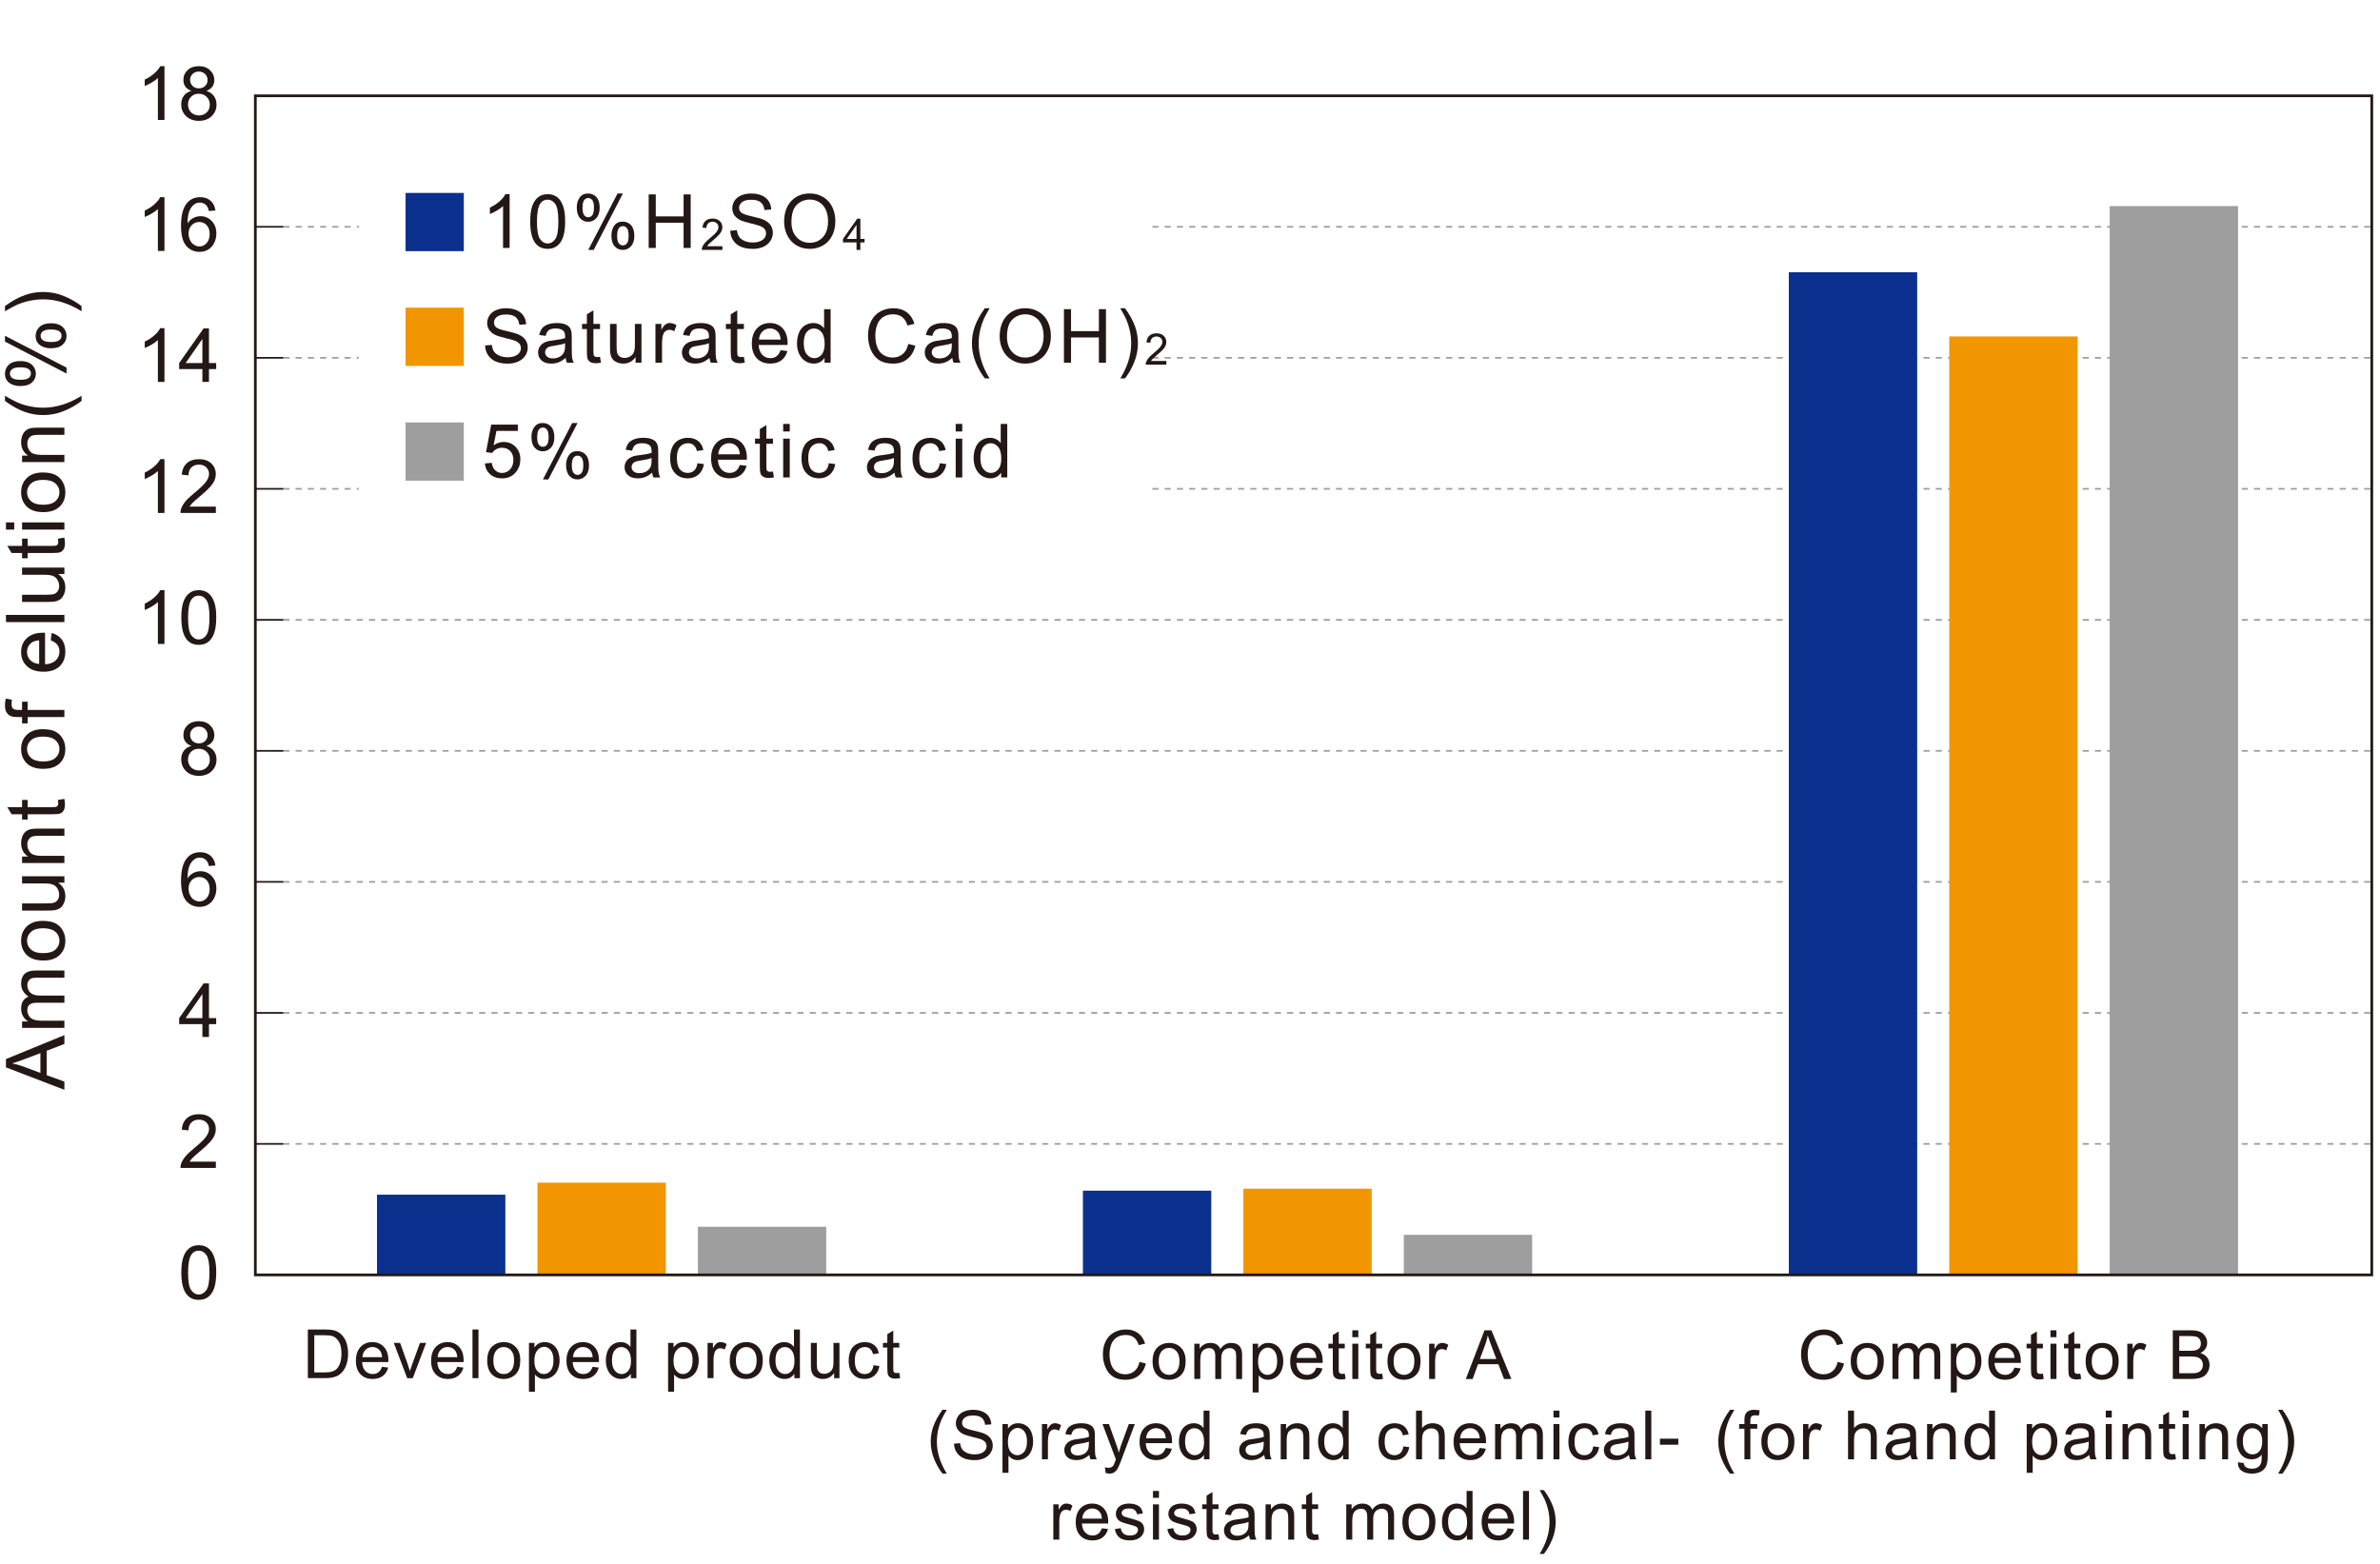 <?xml version="1.0" encoding="UTF-8"?><svg id="a" xmlns="http://www.w3.org/2000/svg" viewBox="0 0 350 230"><defs><style>.b{stroke-width:.4px;}.b,.c,.d{fill:none;stroke-miterlimit:10;}.b,.d{stroke:#231815;}.e{fill:#f29600;}.f{fill:#fff;}.g{fill:#9e9e9f;}.h{fill:#231815;}.i{fill:#0b308e;}.c{stroke:#9e9e9f;stroke-dasharray:0 0 .9 .9;}.c,.d{stroke-width:.25px;}</style></defs><rect class="f" width="350" height="230"/><rect class="f" x="37.55" y="14.09" width="311.24" height="173.411"/><g><line class="c" x1="41.669" y1="168.233" x2="348.79" y2="168.233"/><line class="c" x1="41.669" y1="148.965" x2="348.79" y2="148.965"/><line class="c" x1="41.669" y1="129.697" x2="348.79" y2="129.697"/><line class="c" x1="41.669" y1="110.429" x2="348.79" y2="110.429"/><line class="c" x1="41.669" y1="91.162" x2="348.79" y2="91.162"/><line class="c" x1="41.669" y1="71.894" x2="348.79" y2="71.894"/><line class="c" x1="41.669" y1="52.626" x2="348.79" y2="52.626"/><line class="c" x1="41.669" y1="33.358" x2="348.79" y2="33.358"/></g><g><path class="h" d="M45.272,202.688v-7.158h2.466c.557,0,.981,.034,1.274,.103,.41,.095,.76,.266,1.05,.513,.378,.319,.66,.727,.847,1.223,.188,.497,.281,1.064,.281,1.702,0,.544-.063,1.025-.19,1.445s-.29,.768-.488,1.042c-.198,.275-.416,.492-.651,.65-.236,.157-.521,.277-.855,.358-.333,.081-.717,.122-1.149,.122h-2.583Zm.947-.845h1.528c.472,0,.843-.044,1.11-.132,.27-.088,.483-.212,.643-.371,.225-.225,.399-.526,.525-.906,.125-.379,.188-.839,.188-1.379,0-.749-.123-1.324-.369-1.727-.245-.401-.544-.671-.896-.808-.254-.098-.662-.146-1.226-.146h-1.504v5.469Z"/><path class="h" d="M56.181,201.019l.908,.112c-.144,.53-.408,.942-.796,1.235s-.882,.439-1.484,.439c-.759,0-1.36-.233-1.804-.701-.445-.467-.667-1.122-.667-1.965,0-.872,.225-1.55,.674-2.031s1.032-.723,1.748-.723c.693,0,1.26,.236,1.699,.708s.659,1.136,.659,1.992c0,.052-.002,.13-.005,.234h-3.867c.032,.569,.193,1.006,.483,1.309s.651,.454,1.084,.454c.322,0,.598-.085,.825-.254s.408-.439,.542-.811Zm-2.886-1.421h2.896c-.039-.437-.149-.764-.332-.981-.28-.339-.643-.508-1.089-.508-.403,0-.743,.135-1.019,.405-.274,.271-.427,.632-.456,1.084Z"/><path class="h" d="M59.883,202.688l-1.973-5.186h.928l1.113,3.105c.12,.335,.231,.684,.332,1.045,.078-.273,.188-.603,.327-.986l1.152-3.164h.903l-1.963,5.186h-.82Z"/><path class="h" d="M67.243,201.019l.908,.112c-.144,.53-.408,.942-.796,1.235s-.882,.439-1.484,.439c-.759,0-1.36-.233-1.804-.701-.445-.467-.667-1.122-.667-1.965,0-.872,.225-1.55,.674-2.031s1.032-.723,1.748-.723c.693,0,1.26,.236,1.699,.708s.659,1.136,.659,1.992c0,.052-.002,.13-.005,.234h-3.867c.032,.569,.193,1.006,.483,1.309s.651,.454,1.084,.454c.322,0,.598-.085,.825-.254s.408-.439,.542-.811Zm-2.886-1.421h2.896c-.039-.437-.149-.764-.332-.981-.28-.339-.643-.508-1.089-.508-.403,0-.743,.135-1.019,.405-.274,.271-.427,.632-.456,1.084Z"/><path class="h" d="M69.485,202.688v-7.158h.879v7.158h-.879Z"/><path class="h" d="M71.649,200.096c0-.96,.267-1.672,.801-2.134,.446-.384,.989-.576,1.631-.576,.713,0,1.296,.233,1.748,.701,.452,.467,.679,1.112,.679,1.936,0,.667-.101,1.192-.3,1.574-.201,.383-.492,.68-.875,.892-.382,.212-.8,.317-1.252,.317-.726,0-1.312-.232-1.76-.698-.448-.466-.672-1.136-.672-2.012Zm.903,0c0,.664,.145,1.161,.435,1.491,.29,.331,.654,.496,1.094,.496,.437,0,.799-.166,1.089-.498s.435-.838,.435-1.519c0-.642-.146-1.127-.438-1.458-.291-.33-.653-.495-1.086-.495-.439,0-.804,.164-1.094,.493s-.435,.825-.435,1.489Z"/><path class="h" d="M77.788,204.676v-7.173h.801v.674c.188-.264,.402-.461,.64-.594,.237-.131,.525-.197,.864-.197,.442,0,.833,.114,1.172,.342s.594,.549,.767,.965c.173,.414,.259,.869,.259,1.364,0,.53-.095,1.009-.286,1.433-.189,.426-.467,.751-.83,.977-.362,.227-.744,.34-1.145,.34-.293,0-.556-.062-.789-.186-.232-.124-.424-.28-.573-.469v2.524h-.879Zm.796-4.551c0,.667,.135,1.16,.405,1.479s.598,.479,.981,.479c.391,0,.725-.165,1.004-.496,.277-.33,.417-.842,.417-1.535,0-.661-.136-1.155-.407-1.484-.272-.329-.597-.493-.975-.493-.374,0-.705,.175-.994,.524-.287,.351-.432,.859-.432,1.526Z"/><path class="h" d="M87.149,201.019l.908,.112c-.144,.53-.408,.942-.796,1.235s-.882,.439-1.484,.439c-.759,0-1.36-.233-1.804-.701-.445-.467-.667-1.122-.667-1.965,0-.872,.225-1.55,.674-2.031s1.032-.723,1.748-.723c.693,0,1.26,.236,1.699,.708s.659,1.136,.659,1.992c0,.052-.002,.13-.005,.234h-3.867c.032,.569,.193,1.006,.483,1.309s.651,.454,1.084,.454c.322,0,.598-.085,.825-.254s.408-.439,.542-.811Zm-2.886-1.421h2.896c-.039-.437-.149-.764-.332-.981-.28-.339-.643-.508-1.089-.508-.403,0-.743,.135-1.019,.405-.274,.271-.427,.632-.456,1.084Z"/><path class="h" d="M92.775,202.688v-.654c-.329,.515-.812,.771-1.45,.771-.413,0-.794-.114-1.14-.342-.348-.228-.615-.546-.807-.955-.189-.408-.285-.878-.285-1.408,0-.518,.086-.987,.259-1.408,.173-.422,.432-.745,.776-.97s.73-.337,1.157-.337c.312,0,.591,.066,.835,.197,.244,.133,.442,.304,.596,.516v-2.568h.874v7.158h-.815Zm-2.778-2.588c0,.664,.14,1.16,.42,1.489s.61,.493,.991,.493c.384,0,.711-.157,.979-.471,.27-.314,.403-.794,.403-1.438,0-.71-.137-1.23-.41-1.562s-.61-.498-1.011-.498c-.391,0-.717,.159-.979,.479-.263,.319-.394,.822-.394,1.509Z"/><path class="h" d="M98.25,204.676v-7.173h.801v.674c.188-.264,.402-.461,.64-.594,.237-.131,.525-.197,.864-.197,.442,0,.833,.114,1.172,.342s.594,.549,.767,.965c.173,.414,.259,.869,.259,1.364,0,.53-.095,1.009-.286,1.433-.189,.426-.467,.751-.83,.977-.362,.227-.744,.34-1.145,.34-.293,0-.556-.062-.789-.186-.232-.124-.424-.28-.573-.469v2.524h-.879Zm.796-4.551c0,.667,.135,1.16,.405,1.479s.598,.479,.981,.479c.391,0,.725-.165,1.004-.496,.277-.33,.417-.842,.417-1.535,0-.661-.136-1.155-.407-1.484-.272-.329-.597-.493-.975-.493-.374,0-.705,.175-.994,.524-.287,.351-.432,.859-.432,1.526Z"/><path class="h" d="M104.052,202.688v-5.186h.791v.786c.202-.368,.388-.61,.56-.728,.17-.117,.358-.176,.563-.176,.296,0,.598,.095,.903,.283l-.303,.815c-.215-.127-.43-.19-.645-.19-.192,0-.364,.058-.518,.174-.153,.115-.262,.275-.327,.48-.098,.312-.146,.654-.146,1.025v2.715h-.879Z"/><path class="h" d="M107.315,200.096c0-.96,.267-1.672,.801-2.134,.446-.384,.989-.576,1.631-.576,.713,0,1.296,.233,1.748,.701,.452,.467,.679,1.112,.679,1.936,0,.667-.101,1.192-.3,1.574-.201,.383-.492,.68-.875,.892-.382,.212-.8,.317-1.252,.317-.726,0-1.312-.232-1.76-.698-.448-.466-.672-1.136-.672-2.012Zm.903,0c0,.664,.145,1.161,.435,1.491,.29,.331,.654,.496,1.094,.496,.437,0,.799-.166,1.089-.498s.435-.838,.435-1.519c0-.642-.146-1.127-.438-1.458-.291-.33-.653-.495-1.086-.495-.439,0-.804,.164-1.094,.493s-.435,.825-.435,1.489Z"/><path class="h" d="M116.818,202.688v-.654c-.329,.515-.812,.771-1.45,.771-.413,0-.794-.114-1.14-.342-.348-.228-.615-.546-.807-.955-.189-.408-.285-.878-.285-1.408,0-.518,.086-.987,.259-1.408,.173-.422,.432-.745,.776-.97s.73-.337,1.157-.337c.312,0,.591,.066,.835,.197,.244,.133,.442,.304,.596,.516v-2.568h.874v7.158h-.815Zm-2.778-2.588c0,.664,.14,1.16,.42,1.489s.61,.493,.991,.493c.384,0,.711-.157,.979-.471,.27-.314,.403-.794,.403-1.438,0-.71-.137-1.23-.41-1.562s-.61-.498-1.011-.498c-.391,0-.717,.159-.979,.479-.263,.319-.394,.822-.394,1.509Z"/><path class="h" d="M122.664,202.688v-.762c-.403,.586-.952,.879-1.646,.879-.306,0-.592-.059-.857-.176-.265-.117-.462-.265-.59-.441-.129-.178-.22-.396-.271-.652-.036-.173-.054-.446-.054-.82v-3.213h.879v2.876c0,.459,.018,.769,.054,.928,.056,.231,.173,.413,.352,.544,.179,.133,.4,.198,.664,.198s.511-.067,.742-.202c.231-.136,.395-.319,.49-.553,.097-.232,.145-.57,.145-1.013v-2.778h.879v5.186h-.786Z"/><path class="h" d="M128.46,200.789l.864,.112c-.095,.596-.336,1.062-.726,1.398-.389,.338-.866,.506-1.433,.506-.71,0-1.28-.232-1.712-.695-.431-.465-.646-1.129-.646-1.995,0-.56,.093-1.05,.278-1.47s.468-.734,.847-.945c.38-.209,.792-.314,1.238-.314,.563,0,1.023,.143,1.382,.428,.358,.284,.588,.688,.688,1.213l-.854,.132c-.081-.349-.226-.61-.433-.786-.206-.176-.456-.264-.749-.264-.442,0-.803,.158-1.079,.477-.276,.316-.415,.819-.415,1.506,0,.696,.134,1.203,.4,1.519s.615,.474,1.045,.474c.345,0,.633-.105,.864-.317s.378-.537,.439-.977Z"/><path class="h" d="M132.246,201.902l.127,.776c-.247,.052-.469,.078-.664,.078-.319,0-.566-.051-.742-.151s-.3-.233-.371-.397c-.071-.165-.107-.511-.107-1.038v-2.983h-.645v-.684h.645v-1.284l.874-.527v1.812h.884v.684h-.884v3.032c0,.251,.016,.412,.046,.483,.031,.071,.082,.129,.152,.171,.069,.042,.17,.063,.3,.063,.098,0,.227-.012,.386-.034Z"/></g><g><path class="h" d="M167.572,200.299l.947,.239c-.198,.778-.556,1.371-1.072,1.78-.516,.408-1.146,.612-1.892,.612-.771,0-1.399-.157-1.882-.472-.484-.313-.852-.769-1.104-1.364-.253-.596-.379-1.235-.379-1.919,0-.745,.143-1.396,.428-1.951,.284-.555,.689-.977,1.215-1.264,.526-.289,1.104-.433,1.736-.433,.716,0,1.318,.183,1.807,.547s.828,.877,1.021,1.538l-.933,.22c-.166-.521-.407-.9-.723-1.138s-.713-.356-1.191-.356c-.55,0-1.01,.132-1.379,.396-.37,.264-.63,.617-.779,1.062-.149,.443-.225,.902-.225,1.374,0,.608,.089,1.14,.266,1.595,.178,.453,.454,.793,.828,1.018s.779,.337,1.216,.337c.53,0,.979-.153,1.348-.459s.617-.76,.747-1.362Z"/><path class="h" d="M169.497,200.216c0-.96,.267-1.672,.801-2.134,.446-.384,.989-.576,1.631-.576,.713,0,1.296,.233,1.748,.701,.452,.467,.679,1.112,.679,1.936,0,.667-.101,1.192-.3,1.574-.201,.383-.492,.68-.875,.892-.382,.212-.8,.317-1.252,.317-.726,0-1.312-.232-1.76-.698-.448-.466-.672-1.136-.672-2.012Zm.903,0c0,.664,.145,1.161,.435,1.491,.29,.331,.654,.496,1.094,.496,.437,0,.799-.166,1.089-.498s.435-.838,.435-1.519c0-.642-.146-1.127-.438-1.458-.291-.33-.653-.495-1.086-.495-.439,0-.804,.164-1.094,.493s-.435,.825-.435,1.489Z"/><path class="h" d="M175.635,202.809v-5.186h.786v.728c.163-.254,.379-.458,.649-.612,.271-.155,.578-.232,.923-.232,.384,0,.699,.08,.945,.239,.245,.159,.419,.383,.52,.669,.41-.605,.944-.908,1.602-.908,.515,0,.91,.143,1.187,.428,.276,.284,.415,.723,.415,1.315v3.56h-.874v-3.267c0-.352-.028-.604-.085-.759-.058-.155-.161-.279-.311-.374s-.325-.142-.527-.142c-.364,0-.667,.121-.908,.363-.241,.243-.361,.631-.361,1.165v3.013h-.879v-3.369c0-.391-.071-.684-.215-.879s-.378-.293-.703-.293c-.247,0-.477,.065-.686,.195-.211,.13-.362,.32-.457,.571s-.142,.612-.142,1.084v2.69h-.879Z"/><path class="h" d="M184.215,204.796v-7.173h.801v.674c.188-.264,.402-.461,.64-.594,.237-.131,.525-.197,.864-.197,.442,0,.833,.114,1.172,.342s.594,.549,.767,.965c.173,.414,.259,.869,.259,1.364,0,.53-.095,1.009-.286,1.433-.189,.426-.467,.751-.83,.977-.362,.227-.744,.34-1.145,.34-.293,0-.556-.062-.789-.186-.232-.124-.424-.28-.573-.469v2.524h-.879Zm.796-4.551c0,.667,.135,1.16,.405,1.479s.598,.479,.981,.479c.391,0,.725-.165,1.004-.496,.277-.33,.417-.842,.417-1.535,0-.661-.136-1.155-.407-1.484-.272-.329-.597-.493-.975-.493-.374,0-.705,.175-.994,.524-.287,.351-.432,.859-.432,1.526Z"/><path class="h" d="M193.577,201.139l.908,.112c-.144,.53-.408,.942-.796,1.235s-.882,.439-1.484,.439c-.759,0-1.36-.233-1.804-.701-.445-.467-.667-1.122-.667-1.965,0-.872,.225-1.55,.674-2.031s1.032-.723,1.748-.723c.693,0,1.26,.236,1.699,.708s.659,1.136,.659,1.992c0,.052-.002,.13-.005,.234h-3.867c.032,.569,.193,1.006,.483,1.309s.651,.454,1.084,.454c.322,0,.598-.085,.825-.254s.408-.439,.542-.811Zm-2.886-1.421h2.896c-.039-.437-.149-.764-.332-.981-.28-.339-.643-.508-1.089-.508-.403,0-.743,.135-1.019,.405-.274,.271-.427,.632-.456,1.084Z"/><path class="h" d="M197.757,202.022l.127,.776c-.247,.052-.469,.078-.664,.078-.319,0-.566-.051-.742-.151s-.3-.233-.371-.397c-.071-.165-.107-.511-.107-1.038v-2.983h-.645v-.684h.645v-1.284l.874-.527v1.812h.884v.684h-.884v3.032c0,.251,.016,.412,.046,.483,.031,.071,.082,.129,.152,.171,.069,.042,.17,.063,.3,.063,.098,0,.227-.012,.386-.034Z"/><path class="h" d="M198.872,196.661v-1.011h.879v1.011h-.879Zm0,6.147v-5.186h.879v5.186h-.879Z"/><path class="h" d="M203.257,202.022l.127,.776c-.247,.052-.469,.078-.664,.078-.319,0-.566-.051-.742-.151s-.3-.233-.371-.397c-.071-.165-.107-.511-.107-1.038v-2.983h-.645v-.684h.645v-1.284l.874-.527v1.812h.884v.684h-.884v3.032c0,.251,.016,.412,.046,.483,.031,.071,.082,.129,.152,.171,.069,.042,.17,.063,.3,.063,.098,0,.227-.012,.386-.034Z"/><path class="h" d="M204.04,200.216c0-.96,.267-1.672,.801-2.134,.446-.384,.989-.576,1.631-.576,.713,0,1.296,.233,1.748,.701,.452,.467,.679,1.112,.679,1.936,0,.667-.101,1.192-.3,1.574-.201,.383-.492,.68-.875,.892-.382,.212-.8,.317-1.252,.317-.726,0-1.312-.232-1.76-.698-.448-.466-.672-1.136-.672-2.012Zm.903,0c0,.664,.145,1.161,.435,1.491,.29,.331,.654,.496,1.094,.496,.437,0,.799-.166,1.089-.498s.435-.838,.435-1.519c0-.642-.146-1.127-.438-1.458-.291-.33-.653-.495-1.086-.495-.439,0-.804,.164-1.094,.493s-.435,.825-.435,1.489Z"/><path class="h" d="M210.168,202.809v-5.186h.791v.786c.202-.368,.388-.61,.56-.728,.17-.117,.358-.176,.563-.176,.296,0,.598,.095,.903,.283l-.303,.815c-.215-.127-.43-.19-.645-.19-.192,0-.364,.058-.518,.174-.153,.115-.262,.275-.327,.48-.098,.312-.146,.654-.146,1.025v2.715h-.879Z"/><path class="h" d="M215.561,202.809l2.749-7.158h1.021l2.93,7.158h-1.079l-.835-2.168h-2.993l-.786,2.168h-1.006Zm2.065-2.939h2.427l-.747-1.982c-.228-.603-.397-1.097-.508-1.484-.091,.459-.22,.915-.386,1.367l-.786,2.1Z"/><path class="h" d="M138.605,216.727c-.485-.612-.896-1.328-1.23-2.148s-.503-1.67-.503-2.549c0-.774,.125-1.517,.376-2.227,.293-.823,.745-1.644,1.357-2.461h.63c-.394,.677-.654,1.16-.781,1.45-.198,.449-.354,.918-.469,1.406-.14,.608-.21,1.221-.21,1.836,0,1.565,.486,3.13,1.46,4.692h-.63Z"/><path class="h" d="M140.295,212.322l.894-.078c.042,.358,.141,.651,.296,.882,.154,.229,.395,.414,.72,.557,.325,.141,.691,.212,1.099,.212,.361,0,.681-.054,.957-.161s.482-.255,.617-.441c.136-.188,.203-.392,.203-.613,0-.225-.065-.421-.195-.588-.13-.168-.345-.309-.645-.423-.192-.075-.617-.191-1.274-.349-.657-.158-1.118-.308-1.382-.447-.342-.179-.597-.401-.764-.666-.168-.266-.252-.562-.252-.892,0-.361,.103-.699,.308-1.013,.205-.314,.505-.553,.898-.716s.832-.244,1.313-.244c.53,0,.998,.085,1.404,.257,.404,.17,.717,.422,.935,.754s.335,.708,.352,1.128l-.908,.068c-.049-.452-.214-.794-.495-1.025-.282-.231-.698-.347-1.248-.347-.573,0-.99,.105-1.252,.314-.263,.211-.394,.464-.394,.76,0,.257,.093,.469,.278,.635,.183,.166,.658,.336,1.428,.51,.771,.175,1.299,.327,1.585,.457,.417,.192,.725,.436,.923,.73,.198,.294,.298,.634,.298,1.018,0,.381-.109,.74-.327,1.076-.218,.338-.531,.6-.939,.787-.409,.187-.869,.28-1.38,.28-.647,0-1.19-.095-1.628-.283-.438-.188-.781-.473-1.031-.853-.248-.379-.38-.808-.393-1.286Z"/><path class="h" d="M147.425,216.609v-7.173h.801v.674c.188-.264,.402-.461,.64-.594,.237-.131,.525-.197,.864-.197,.442,0,.833,.114,1.172,.342s.594,.549,.767,.965c.173,.414,.259,.869,.259,1.364,0,.53-.095,1.009-.286,1.433-.189,.426-.467,.751-.83,.977-.362,.227-.744,.34-1.145,.34-.293,0-.556-.062-.789-.186-.232-.124-.424-.28-.573-.469v2.524h-.879Zm.796-4.551c0,.667,.135,1.16,.405,1.479s.598,.479,.981,.479c.391,0,.725-.165,1.004-.496,.277-.33,.417-.842,.417-1.535,0-.661-.136-1.155-.407-1.484-.272-.329-.597-.493-.975-.493-.374,0-.705,.175-.994,.524-.287,.351-.432,.859-.432,1.526Z"/><path class="h" d="M153.227,214.622v-5.186h.791v.786c.202-.368,.388-.61,.56-.728,.17-.117,.358-.176,.563-.176,.296,0,.598,.095,.903,.283l-.303,.815c-.215-.127-.43-.19-.645-.19-.192,0-.364,.058-.518,.174-.153,.115-.262,.275-.327,.48-.098,.312-.146,.654-.146,1.025v2.715h-.879Z"/><path class="h" d="M160.201,213.982c-.325,.276-.639,.472-.939,.586-.302,.114-.625,.171-.97,.171-.569,0-1.008-.139-1.313-.418-.306-.277-.459-.634-.459-1.066,0-.254,.058-.486,.174-.695,.115-.211,.267-.379,.453-.506,.188-.127,.398-.223,.633-.288,.173-.046,.433-.09,.781-.132,.71-.085,1.232-.186,1.567-.303,.003-.12,.005-.197,.005-.229,0-.358-.083-.61-.249-.757-.225-.198-.559-.298-1.001-.298-.413,0-.719,.072-.916,.218-.196,.145-.342,.4-.437,.769l-.859-.117c.078-.368,.207-.665,.386-.892,.179-.226,.438-.4,.776-.521,.339-.123,.73-.184,1.177-.184,.442,0,.803,.052,1.079,.156s.48,.235,.61,.393c.13,.158,.222,.357,.273,.599,.029,.149,.044,.42,.044,.811v1.172c0,.817,.019,1.334,.056,1.55,.038,.217,.112,.425,.223,.623h-.918c-.091-.183-.149-.396-.176-.64Zm-.073-1.963c-.319,.13-.798,.241-1.436,.332-.361,.052-.617,.11-.767,.176s-.266,.16-.347,.286c-.081,.125-.122,.264-.122,.417,0,.234,.089,.43,.266,.586,.178,.156,.438,.234,.779,.234,.339,0,.64-.074,.903-.222,.264-.148,.457-.352,.581-.608,.095-.198,.142-.491,.142-.879v-.322Z"/><path class="h" d="M162.589,216.619l-.098-.825c.192,.052,.359,.078,.503,.078,.195,0,.352-.032,.469-.098s.213-.156,.288-.273c.056-.088,.145-.306,.269-.654,.017-.049,.042-.12,.078-.215l-1.968-5.195h.947l1.079,3.003c.14,.381,.266,.781,.376,1.201,.101-.403,.222-.798,.361-1.182l1.108-3.022h.879l-1.973,5.273c-.212,.569-.376,.962-.493,1.177-.156,.29-.335,.502-.537,.638-.202,.135-.442,.202-.723,.202-.169,0-.358-.036-.566-.107Z"/><path class="h" d="M171.428,212.952l.908,.112c-.144,.53-.408,.942-.796,1.235s-.882,.439-1.484,.439c-.759,0-1.36-.233-1.804-.701-.445-.467-.667-1.122-.667-1.965,0-.872,.225-1.55,.674-2.031s1.032-.723,1.748-.723c.693,0,1.26,.236,1.699,.708s.659,1.136,.659,1.992c0,.052-.002,.13-.005,.234h-3.867c.032,.569,.193,1.006,.483,1.309s.651,.454,1.084,.454c.322,0,.598-.085,.825-.254s.408-.439,.542-.811Zm-2.886-1.421h2.896c-.039-.437-.149-.764-.332-.981-.28-.339-.643-.508-1.089-.508-.403,0-.743,.135-1.019,.405-.274,.271-.427,.632-.456,1.084Z"/><path class="h" d="M177.054,214.622v-.654c-.329,.515-.812,.771-1.45,.771-.413,0-.794-.114-1.14-.342-.348-.228-.615-.546-.807-.955-.189-.408-.285-.878-.285-1.408,0-.518,.086-.987,.259-1.408,.173-.422,.432-.745,.776-.97s.73-.337,1.157-.337c.312,0,.591,.066,.835,.197,.244,.133,.442,.304,.596,.516v-2.568h.874v7.158h-.815Zm-2.778-2.588c0,.664,.14,1.16,.42,1.489s.61,.493,.991,.493c.384,0,.711-.157,.979-.471,.27-.314,.403-.794,.403-1.438,0-.71-.137-1.23-.41-1.562s-.61-.498-1.011-.498c-.391,0-.717,.159-.979,.479-.263,.319-.394,.822-.394,1.509Z"/><path class="h" d="M185.914,213.982c-.325,.276-.639,.472-.939,.586-.302,.114-.625,.171-.97,.171-.569,0-1.008-.139-1.313-.418-.306-.277-.459-.634-.459-1.066,0-.254,.058-.486,.174-.695,.115-.211,.267-.379,.453-.506,.188-.127,.398-.223,.633-.288,.173-.046,.433-.09,.781-.132,.71-.085,1.232-.186,1.567-.303,.003-.12,.005-.197,.005-.229,0-.358-.083-.61-.249-.757-.225-.198-.559-.298-1.001-.298-.413,0-.719,.072-.916,.218-.196,.145-.342,.4-.437,.769l-.859-.117c.078-.368,.207-.665,.386-.892,.179-.226,.438-.4,.776-.521,.339-.123,.73-.184,1.177-.184,.442,0,.803,.052,1.079,.156s.48,.235,.61,.393c.13,.158,.222,.357,.273,.599,.029,.149,.044,.42,.044,.811v1.172c0,.817,.019,1.334,.056,1.55,.038,.217,.112,.425,.223,.623h-.918c-.091-.183-.149-.396-.176-.64Zm-.073-1.963c-.319,.13-.798,.241-1.436,.332-.361,.052-.617,.11-.767,.176s-.266,.16-.347,.286c-.081,.125-.122,.264-.122,.417,0,.234,.089,.43,.266,.586,.178,.156,.438,.234,.779,.234,.339,0,.64-.074,.903-.222,.264-.148,.457-.352,.581-.608,.095-.198,.142-.491,.142-.879v-.322Z"/><path class="h" d="M188.341,214.622v-5.186h.791v.737c.381-.569,.931-.854,1.65-.854,.312,0,.6,.057,.862,.168,.262,.113,.458,.26,.588,.442s.222,.398,.273,.649c.032,.163,.049,.447,.049,.854v3.188h-.879v-3.154c0-.358-.034-.626-.103-.803-.068-.178-.189-.319-.364-.426-.174-.105-.378-.158-.612-.158-.374,0-.697,.119-.97,.356-.271,.237-.407,.688-.407,1.353v2.832h-.879Z"/><path class="h" d="M197.517,214.622v-.654c-.329,.515-.812,.771-1.45,.771-.413,0-.794-.114-1.14-.342-.348-.228-.615-.546-.807-.955-.189-.408-.285-.878-.285-1.408,0-.518,.086-.987,.259-1.408,.173-.422,.432-.745,.776-.97s.73-.337,1.157-.337c.312,0,.591,.066,.835,.197,.244,.133,.442,.304,.596,.516v-2.568h.874v7.158h-.815Zm-2.778-2.588c0,.664,.14,1.16,.42,1.489s.61,.493,.991,.493c.384,0,.711-.157,.979-.471,.27-.314,.403-.794,.403-1.438,0-.71-.137-1.23-.41-1.562s-.61-.498-1.011-.498c-.391,0-.717,.159-.979,.479-.263,.319-.394,.822-.394,1.509Z"/><path class="h" d="M206.376,212.723l.864,.112c-.095,.596-.336,1.062-.726,1.398-.389,.338-.866,.506-1.433,.506-.71,0-1.28-.232-1.712-.695-.431-.465-.646-1.129-.646-1.995,0-.56,.093-1.05,.278-1.47s.468-.734,.847-.945c.38-.209,.792-.314,1.238-.314,.563,0,1.023,.143,1.382,.428,.358,.284,.588,.688,.688,1.213l-.854,.132c-.081-.349-.226-.61-.433-.786-.206-.176-.456-.264-.749-.264-.442,0-.803,.158-1.079,.477-.276,.316-.415,.819-.415,1.506,0,.696,.134,1.203,.4,1.519s.615,.474,1.045,.474c.345,0,.633-.105,.864-.317s.378-.537,.439-.977Z"/><path class="h" d="M208.243,214.622v-7.158h.879v2.568c.41-.476,.928-.713,1.553-.713,.384,0,.718,.076,1.001,.227,.283,.152,.486,.361,.607,.628,.123,.267,.184,.654,.184,1.162v3.286h-.879v-3.286c0-.439-.096-.759-.285-.96-.191-.199-.46-.3-.809-.3-.261,0-.506,.067-.734,.202-.23,.136-.394,.318-.491,.55s-.146,.55-.146,.957v2.837h-.879Z"/><path class="h" d="M217.604,212.952l.908,.112c-.144,.53-.408,.942-.796,1.235s-.882,.439-1.484,.439c-.759,0-1.36-.233-1.804-.701-.445-.467-.667-1.122-.667-1.965,0-.872,.225-1.55,.674-2.031s1.032-.723,1.748-.723c.693,0,1.26,.236,1.699,.708s.659,1.136,.659,1.992c0,.052-.002,.13-.005,.234h-3.867c.032,.569,.193,1.006,.483,1.309s.651,.454,1.084,.454c.322,0,.598-.085,.825-.254s.408-.439,.542-.811Zm-2.886-1.421h2.896c-.039-.437-.149-.764-.332-.981-.28-.339-.643-.508-1.089-.508-.403,0-.743,.135-1.019,.405-.274,.271-.427,.632-.456,1.084Z"/><path class="h" d="M219.866,214.622v-5.186h.786v.728c.163-.254,.379-.458,.649-.612,.271-.155,.578-.232,.923-.232,.384,0,.699,.08,.945,.239,.245,.159,.419,.383,.52,.669,.41-.605,.944-.908,1.602-.908,.515,0,.91,.143,1.187,.428,.276,.284,.415,.723,.415,1.315v3.56h-.874v-3.267c0-.352-.028-.604-.085-.759-.058-.155-.161-.279-.311-.374s-.325-.142-.527-.142c-.364,0-.667,.121-.908,.363-.241,.243-.361,.631-.361,1.165v3.013h-.879v-3.369c0-.391-.071-.684-.215-.879s-.378-.293-.703-.293c-.247,0-.477,.065-.686,.195-.211,.13-.362,.32-.457,.571s-.142,.612-.142,1.084v2.69h-.879Z"/><path class="h" d="M228.451,208.475v-1.011h.879v1.011h-.879Zm0,6.147v-5.186h.879v5.186h-.879Z"/><path class="h" d="M234.301,212.723l.864,.112c-.095,.596-.336,1.062-.726,1.398-.389,.338-.866,.506-1.433,.506-.71,0-1.28-.232-1.712-.695-.431-.465-.646-1.129-.646-1.995,0-.56,.093-1.05,.278-1.47s.468-.734,.847-.945c.38-.209,.792-.314,1.238-.314,.563,0,1.023,.143,1.382,.428,.358,.284,.588,.688,.688,1.213l-.854,.132c-.081-.349-.226-.61-.433-.786-.206-.176-.456-.264-.749-.264-.442,0-.803,.158-1.079,.477-.276,.316-.415,.819-.415,1.506,0,.696,.134,1.203,.4,1.519s.615,.474,1.045,.474c.345,0,.633-.105,.864-.317s.378-.537,.439-.977Z"/><path class="h" d="M239.551,213.982c-.325,.276-.639,.472-.939,.586-.302,.114-.625,.171-.97,.171-.569,0-1.008-.139-1.313-.418-.306-.277-.459-.634-.459-1.066,0-.254,.058-.486,.174-.695,.115-.211,.267-.379,.453-.506,.188-.127,.398-.223,.633-.288,.173-.046,.433-.09,.781-.132,.71-.085,1.232-.186,1.567-.303,.003-.12,.005-.197,.005-.229,0-.358-.083-.61-.249-.757-.225-.198-.559-.298-1.001-.298-.413,0-.719,.072-.916,.218-.196,.145-.342,.4-.437,.769l-.859-.117c.078-.368,.207-.665,.386-.892,.179-.226,.438-.4,.776-.521,.339-.123,.73-.184,1.177-.184,.442,0,.803,.052,1.079,.156s.48,.235,.61,.393c.13,.158,.222,.357,.273,.599,.029,.149,.044,.42,.044,.811v1.172c0,.817,.019,1.334,.056,1.55,.038,.217,.112,.425,.223,.623h-.918c-.091-.183-.149-.396-.176-.64Zm-.073-1.963c-.319,.13-.798,.241-1.436,.332-.361,.052-.617,.11-.767,.176s-.266,.16-.347,.286c-.081,.125-.122,.264-.122,.417,0,.234,.089,.43,.266,.586,.178,.156,.438,.234,.779,.234,.339,0,.64-.074,.903-.222,.264-.148,.457-.352,.581-.608,.095-.198,.142-.491,.142-.879v-.322Z"/><path class="h" d="M241.959,214.622v-7.158h.879v7.158h-.879Z"/><path class="h" d="M244.109,212.474v-.884h2.7v.884h-2.7Z"/><path class="h" d="M154.899,226.435v-5.186h.791v.786c.202-.368,.388-.61,.56-.728,.17-.117,.358-.176,.563-.176,.296,0,.598,.095,.903,.283l-.303,.815c-.215-.127-.43-.19-.645-.19-.192,0-.364,.058-.518,.174-.153,.115-.262,.275-.327,.48-.098,.312-.146,.654-.146,1.025v2.715h-.879Z"/><path class="h" d="M162.039,224.765l.908,.112c-.144,.53-.408,.942-.796,1.235s-.882,.439-1.484,.439c-.759,0-1.36-.233-1.804-.701-.445-.467-.667-1.122-.667-1.965,0-.872,.225-1.55,.674-2.031s1.032-.723,1.748-.723c.693,0,1.26,.236,1.699,.708s.659,1.136,.659,1.992c0,.052-.002,.13-.005,.234h-3.867c.032,.569,.193,1.006,.483,1.309s.651,.454,1.084,.454c.322,0,.598-.085,.825-.254s.408-.439,.542-.811Zm-2.886-1.421h2.896c-.039-.437-.149-.764-.332-.981-.28-.339-.643-.508-1.089-.508-.403,0-.743,.135-1.019,.405-.274,.271-.427,.632-.456,1.084Z"/><path class="h" d="M163.949,224.887l.869-.137c.049,.349,.185,.615,.407,.801,.224,.186,.535,.278,.936,.278,.403,0,.703-.082,.898-.246,.195-.165,.293-.357,.293-.579,0-.198-.086-.354-.259-.469-.12-.078-.42-.178-.898-.298-.645-.163-1.091-.304-1.341-.422-.248-.119-.438-.283-.566-.494-.128-.209-.192-.441-.192-.695,0-.231,.053-.445,.159-.643,.105-.196,.249-.36,.432-.49,.137-.101,.323-.187,.559-.256,.236-.07,.489-.105,.76-.105,.407,0,.764,.059,1.072,.176,.307,.117,.534,.275,.681,.477,.146,.199,.247,.468,.303,.803l-.859,.117c-.039-.267-.152-.476-.339-.625-.188-.149-.452-.225-.794-.225-.403,0-.691,.066-.864,.2s-.259,.29-.259,.469c0,.114,.036,.217,.107,.308,.071,.095,.184,.173,.337,.234,.088,.032,.347,.107,.776,.225,.622,.166,1.056,.302,1.302,.408,.245,.105,.438,.259,.578,.461s.21,.452,.21,.752c0,.293-.085,.568-.257,.828-.17,.258-.417,.459-.739,.6-.322,.143-.687,.213-1.094,.213-.674,0-1.188-.14-1.54-.42-.354-.28-.579-.695-.677-1.245Z"/><path class="h" d="M169.555,220.287v-1.011h.879v1.011h-.879Zm0,6.147v-5.186h.879v5.186h-.879Z"/><path class="h" d="M171.67,224.887l.869-.137c.049,.349,.185,.615,.407,.801,.224,.186,.535,.278,.936,.278,.403,0,.703-.082,.898-.246,.195-.165,.293-.357,.293-.579,0-.198-.086-.354-.259-.469-.12-.078-.42-.178-.898-.298-.645-.163-1.091-.304-1.341-.422-.248-.119-.438-.283-.566-.494-.128-.209-.192-.441-.192-.695,0-.231,.053-.445,.159-.643,.105-.196,.249-.36,.432-.49,.137-.101,.323-.187,.559-.256,.236-.07,.489-.105,.76-.105,.407,0,.764,.059,1.072,.176,.307,.117,.534,.275,.681,.477,.146,.199,.247,.468,.303,.803l-.859,.117c-.039-.267-.152-.476-.339-.625-.188-.149-.452-.225-.794-.225-.403,0-.691,.066-.864,.2s-.259,.29-.259,.469c0,.114,.036,.217,.107,.308,.071,.095,.184,.173,.337,.234,.088,.032,.347,.107,.776,.225,.622,.166,1.056,.302,1.302,.408,.245,.105,.438,.259,.578,.461s.21,.452,.21,.752c0,.293-.085,.568-.257,.828-.17,.258-.417,.459-.739,.6-.322,.143-.687,.213-1.094,.213-.674,0-1.188-.14-1.54-.42-.354-.28-.579-.695-.677-1.245Z"/><path class="h" d="M179.191,225.648l.127,.776c-.247,.052-.469,.078-.664,.078-.319,0-.566-.051-.742-.151s-.3-.233-.371-.397c-.071-.165-.107-.511-.107-1.038v-2.983h-.645v-.684h.645v-1.284l.874-.527v1.812h.884v.684h-.884v3.032c0,.251,.016,.412,.046,.483,.031,.071,.082,.129,.152,.171,.069,.042,.17,.063,.3,.063,.098,0,.227-.012,.386-.034Z"/><path class="h" d="M183.684,225.795c-.325,.276-.639,.472-.939,.586-.302,.114-.625,.171-.97,.171-.569,0-1.008-.139-1.313-.418-.306-.277-.459-.634-.459-1.066,0-.254,.058-.486,.174-.695,.115-.211,.267-.379,.453-.506,.188-.127,.398-.223,.633-.288,.173-.046,.433-.09,.781-.132,.71-.085,1.232-.186,1.567-.303,.003-.12,.005-.197,.005-.229,0-.358-.083-.61-.249-.757-.225-.198-.559-.298-1.001-.298-.413,0-.719,.072-.916,.218-.196,.145-.342,.4-.437,.769l-.859-.117c.078-.368,.207-.665,.386-.892,.179-.226,.438-.4,.776-.521,.339-.123,.73-.184,1.177-.184,.442,0,.803,.052,1.079,.156s.48,.235,.61,.393c.13,.158,.222,.357,.273,.599,.029,.149,.044,.42,.044,.811v1.172c0,.817,.019,1.334,.056,1.55,.038,.217,.112,.425,.223,.623h-.918c-.091-.183-.149-.396-.176-.64Zm-.073-1.963c-.319,.13-.798,.241-1.436,.332-.361,.052-.617,.11-.767,.176s-.266,.16-.347,.286c-.081,.125-.122,.264-.122,.417,0,.234,.089,.43,.266,.586,.178,.156,.438,.234,.779,.234,.339,0,.64-.074,.903-.222,.264-.148,.457-.352,.581-.608,.095-.198,.142-.491,.142-.879v-.322Z"/><path class="h" d="M186.112,226.435v-5.186h.791v.737c.381-.569,.931-.854,1.65-.854,.312,0,.6,.057,.862,.168,.262,.113,.458,.26,.588,.442s.222,.398,.273,.649c.032,.163,.049,.447,.049,.854v3.188h-.879v-3.154c0-.358-.034-.626-.103-.803-.068-.178-.189-.319-.364-.426-.174-.105-.378-.158-.612-.158-.374,0-.697,.119-.97,.356-.271,.237-.407,.688-.407,1.353v2.832h-.879Z"/><path class="h" d="M193.842,225.648l.127,.776c-.247,.052-.469,.078-.664,.078-.319,0-.566-.051-.742-.151s-.3-.233-.371-.397c-.071-.165-.107-.511-.107-1.038v-2.983h-.645v-.684h.645v-1.284l.874-.527v1.812h.884v.684h-.884v3.032c0,.251,.016,.412,.046,.483,.031,.071,.082,.129,.152,.171,.069,.042,.17,.063,.3,.063,.098,0,.227-.012,.386-.034Z"/><path class="h" d="M197.98,226.435v-5.186h.786v.728c.163-.254,.379-.458,.649-.612,.271-.155,.578-.232,.923-.232,.384,0,.699,.08,.945,.239,.245,.159,.419,.383,.52,.669,.41-.605,.944-.908,1.602-.908,.515,0,.91,.143,1.187,.428,.276,.284,.415,.723,.415,1.315v3.56h-.874v-3.267c0-.352-.028-.604-.085-.759-.058-.155-.161-.279-.311-.374s-.325-.142-.527-.142c-.364,0-.667,.121-.908,.363-.241,.243-.361,.631-.361,1.165v3.013h-.879v-3.369c0-.391-.071-.684-.215-.879s-.378-.293-.703-.293c-.247,0-.477,.065-.686,.195-.211,.13-.362,.32-.457,.571s-.142,.612-.142,1.084v2.69h-.879Z"/><path class="h" d="M206.233,223.842c0-.96,.267-1.672,.801-2.134,.446-.384,.989-.576,1.631-.576,.713,0,1.296,.233,1.748,.701,.452,.467,.679,1.112,.679,1.936,0,.667-.101,1.192-.3,1.574-.201,.383-.492,.68-.875,.892-.382,.212-.8,.317-1.252,.317-.726,0-1.312-.232-1.76-.698-.448-.466-.672-1.136-.672-2.012Zm.903,0c0,.664,.145,1.161,.435,1.491,.29,.331,.654,.496,1.094,.496,.437,0,.799-.166,1.089-.498s.435-.838,.435-1.519c0-.642-.146-1.127-.438-1.458-.291-.33-.653-.495-1.086-.495-.439,0-.804,.164-1.094,.493s-.435,.825-.435,1.489Z"/><path class="h" d="M215.736,226.435v-.654c-.329,.515-.812,.771-1.45,.771-.413,0-.794-.114-1.14-.342-.348-.228-.615-.546-.807-.955-.189-.408-.285-.878-.285-1.408,0-.518,.086-.987,.259-1.408,.173-.422,.432-.745,.776-.97s.73-.337,1.157-.337c.312,0,.591,.066,.835,.197,.244,.133,.442,.304,.596,.516v-2.568h.874v7.158h-.815Zm-2.778-2.588c0,.664,.14,1.16,.42,1.489s.61,.493,.991,.493c.384,0,.711-.157,.979-.471,.27-.314,.403-.794,.403-1.438,0-.71-.137-1.23-.41-1.562s-.61-.498-1.011-.498c-.391,0-.717,.159-.979,.479-.263,.319-.394,.822-.394,1.509Z"/><path class="h" d="M221.733,224.765l.908,.112c-.144,.53-.408,.942-.796,1.235s-.882,.439-1.484,.439c-.759,0-1.36-.233-1.804-.701-.445-.467-.667-1.122-.667-1.965,0-.872,.225-1.55,.674-2.031s1.032-.723,1.748-.723c.693,0,1.26,.236,1.699,.708s.659,1.136,.659,1.992c0,.052-.002,.13-.005,.234h-3.867c.032,.569,.193,1.006,.483,1.309s.651,.454,1.084,.454c.322,0,.598-.085,.825-.254s.408-.439,.542-.811Zm-2.886-1.421h2.896c-.039-.437-.149-.764-.332-.981-.28-.339-.643-.508-1.089-.508-.403,0-.743,.135-1.019,.405-.274,.271-.427,.632-.456,1.084Z"/><path class="h" d="M223.975,226.435v-7.158h.879v7.158h-.879Z"/><path class="h" d="M227.042,228.539h-.63c.974-1.562,1.46-3.127,1.46-4.692,0-.612-.07-1.219-.21-1.821-.11-.488-.266-.957-.464-1.406-.127-.293-.389-.781-.786-1.465h.63c.612,.817,1.064,1.638,1.357,2.461,.251,.71,.376,1.452,.376,2.227,0,.879-.168,1.729-.506,2.549-.336,.82-.746,1.536-1.228,2.148Z"/></g><g><path class="h" d="M270.242,200.299l.947,.239c-.198,.778-.555,1.371-1.072,1.78-.516,.408-1.146,.612-1.892,.612-.771,0-1.399-.157-1.882-.472-.484-.313-.852-.769-1.104-1.364-.253-.596-.379-1.235-.379-1.919,0-.745,.143-1.396,.428-1.951,.284-.555,.689-.977,1.215-1.264,.526-.289,1.104-.433,1.736-.433,.716,0,1.318,.183,1.807,.547s.828,.877,1.02,1.538l-.932,.22c-.166-.521-.407-.9-.723-1.138s-.713-.356-1.191-.356c-.55,0-1.01,.132-1.379,.396-.37,.264-.63,.617-.779,1.062-.149,.443-.225,.902-.225,1.374,0,.608,.089,1.14,.266,1.595,.178,.453,.454,.793,.828,1.018s.779,.337,1.216,.337c.53,0,.979-.153,1.348-.459s.617-.76,.747-1.362Z"/><path class="h" d="M272.166,200.216c0-.96,.267-1.672,.801-2.134,.446-.384,.989-.576,1.631-.576,.713,0,1.296,.233,1.748,.701,.452,.467,.679,1.112,.679,1.936,0,.667-.101,1.192-.3,1.574-.201,.383-.492,.68-.875,.892-.382,.212-.8,.317-1.252,.317-.726,0-1.312-.232-1.76-.698-.448-.466-.672-1.136-.672-2.012Zm.903,0c0,.664,.145,1.161,.435,1.491,.29,.331,.654,.496,1.094,.496,.437,0,.799-.166,1.089-.498s.435-.838,.435-1.519c0-.642-.146-1.127-.438-1.458-.291-.33-.653-.495-1.086-.495-.439,0-.804,.164-1.094,.493s-.435,.825-.435,1.489Z"/><path class="h" d="M278.305,202.809v-5.186h.786v.728c.163-.254,.379-.458,.649-.612,.271-.155,.578-.232,.923-.232,.384,0,.699,.08,.945,.239,.245,.159,.419,.383,.52,.669,.41-.605,.944-.908,1.602-.908,.515,0,.91,.143,1.187,.428,.276,.284,.415,.723,.415,1.315v3.56h-.874v-3.267c0-.352-.028-.604-.085-.759-.058-.155-.161-.279-.311-.374s-.325-.142-.527-.142c-.364,0-.667,.121-.908,.363-.241,.243-.361,.631-.361,1.165v3.013h-.879v-3.369c0-.391-.071-.684-.215-.879s-.378-.293-.703-.293c-.247,0-.477,.065-.686,.195-.211,.13-.362,.32-.457,.571s-.142,.612-.142,1.084v2.69h-.879Z"/><path class="h" d="M286.885,204.796v-7.173h.801v.674c.188-.264,.402-.461,.64-.594,.237-.131,.525-.197,.864-.197,.442,0,.833,.114,1.172,.342s.594,.549,.767,.965c.173,.414,.259,.869,.259,1.364,0,.53-.095,1.009-.286,1.433-.189,.426-.467,.751-.83,.977-.362,.227-.744,.34-1.145,.34-.293,0-.556-.062-.789-.186-.232-.124-.424-.28-.573-.469v2.524h-.879Zm.796-4.551c0,.667,.135,1.16,.405,1.479s.598,.479,.981,.479c.391,0,.725-.165,1.004-.496,.277-.33,.417-.842,.417-1.535,0-.661-.136-1.155-.407-1.484-.272-.329-.597-.493-.975-.493-.374,0-.705,.175-.994,.524-.287,.351-.432,.859-.432,1.526Z"/><path class="h" d="M296.246,201.139l.908,.112c-.144,.53-.408,.942-.796,1.235s-.882,.439-1.484,.439c-.759,0-1.36-.233-1.804-.701-.445-.467-.667-1.122-.667-1.965,0-.872,.225-1.55,.674-2.031s1.032-.723,1.748-.723c.693,0,1.26,.236,1.699,.708s.659,1.136,.659,1.992c0,.052-.002,.13-.005,.234h-3.867c.032,.569,.193,1.006,.483,1.309s.651,.454,1.084,.454c.322,0,.598-.085,.825-.254s.408-.439,.542-.811Zm-2.886-1.421h2.896c-.039-.437-.149-.764-.332-.981-.28-.339-.643-.508-1.089-.508-.403,0-.743,.135-1.019,.405-.274,.271-.427,.632-.456,1.084Z"/><path class="h" d="M300.427,202.022l.127,.776c-.247,.052-.469,.078-.664,.078-.319,0-.566-.051-.742-.151s-.3-.233-.371-.397c-.071-.165-.107-.511-.107-1.038v-2.983h-.645v-.684h.645v-1.284l.874-.527v1.812h.884v.684h-.884v3.032c0,.251,.016,.412,.046,.483,.031,.071,.082,.129,.152,.171,.069,.042,.17,.063,.3,.063,.098,0,.227-.012,.386-.034Z"/><path class="h" d="M301.541,196.661v-1.011h.879v1.011h-.879Zm0,6.147v-5.186h.879v5.186h-.879Z"/><path class="h" d="M305.927,202.022l.127,.776c-.247,.052-.469,.078-.664,.078-.319,0-.566-.051-.742-.151s-.3-.233-.371-.397c-.071-.165-.107-.511-.107-1.038v-2.983h-.645v-.684h.645v-1.284l.874-.527v1.812h.884v.684h-.884v3.032c0,.251,.016,.412,.046,.483,.031,.071,.082,.129,.152,.171,.069,.042,.17,.063,.3,.063,.098,0,.227-.012,.386-.034Z"/><path class="h" d="M306.709,200.216c0-.96,.267-1.672,.801-2.134,.446-.384,.989-.576,1.631-.576,.713,0,1.296,.233,1.748,.701,.452,.467,.679,1.112,.679,1.936,0,.667-.101,1.192-.3,1.574-.201,.383-.492,.68-.875,.892-.382,.212-.8,.317-1.252,.317-.726,0-1.312-.232-1.76-.698-.448-.466-.672-1.136-.672-2.012Zm.903,0c0,.664,.145,1.161,.435,1.491,.29,.331,.654,.496,1.094,.496,.437,0,.799-.166,1.089-.498s.435-.838,.435-1.519c0-.642-.146-1.127-.438-1.458-.291-.33-.653-.495-1.086-.495-.439,0-.804,.164-1.094,.493s-.435,.825-.435,1.489Z"/><path class="h" d="M312.838,202.809v-5.186h.791v.786c.202-.368,.388-.61,.56-.728,.17-.117,.358-.176,.563-.176,.296,0,.598,.095,.903,.283l-.303,.815c-.215-.127-.43-.19-.645-.19-.192,0-.364,.058-.518,.174-.153,.115-.262,.275-.327,.48-.098,.312-.146,.654-.146,1.025v2.715h-.879Z"/><path class="h" d="M319.529,202.809v-7.158h2.686c.547,0,.985,.072,1.316,.217,.33,.146,.589,.368,.775,.67,.188,.301,.281,.615,.281,.944,0,.306-.083,.594-.249,.864s-.417,.488-.752,.654c.433,.127,.766,.344,.999,.649,.232,.306,.349,.667,.349,1.084,0,.335-.071,.647-.212,.935-.143,.289-.317,.511-.525,.667s-.47,.274-.783,.354c-.314,.079-.699,.119-1.155,.119h-2.729Zm.947-4.15h1.548c.42,0,.721-.027,.903-.083,.241-.071,.422-.19,.545-.356,.121-.166,.183-.374,.183-.625,0-.237-.057-.447-.171-.627-.114-.182-.276-.305-.488-.371-.212-.067-.574-.101-1.089-.101h-1.431v2.163Zm0,3.306h1.782c.306,0,.521-.012,.645-.034,.218-.039,.4-.104,.547-.195s.267-.224,.361-.398c.095-.174,.142-.375,.142-.603,0-.267-.068-.499-.205-.696-.137-.196-.326-.335-.568-.414-.243-.08-.592-.12-1.048-.12h-1.655v2.461Z"/><path class="h" d="M254.422,216.727c-.485-.612-.896-1.328-1.23-2.148s-.503-1.67-.503-2.549c0-.774,.125-1.517,.376-2.227,.293-.823,.745-1.644,1.357-2.461h.63c-.394,.677-.654,1.16-.781,1.45-.198,.449-.354,.918-.469,1.406-.14,.608-.21,1.221-.21,1.836,0,1.565,.486,3.13,1.46,4.692h-.63Z"/><path class="h" d="M256.533,214.622v-4.502h-.776v-.684h.776v-.552c0-.349,.031-.607,.093-.776,.085-.228,.233-.412,.446-.555,.214-.141,.513-.212,.896-.212,.247,0,.521,.029,.82,.088l-.132,.767c-.183-.032-.354-.049-.518-.049-.267,0-.456,.057-.566,.171s-.166,.327-.166,.64v.479h1.011v.684h-1.011v4.502h-.874Z"/><path class="h" d="M259.024,212.029c0-.96,.267-1.672,.801-2.134,.446-.384,.989-.576,1.631-.576,.713,0,1.296,.233,1.748,.701,.452,.467,.679,1.112,.679,1.936,0,.667-.101,1.192-.3,1.574-.201,.383-.492,.68-.875,.892-.382,.212-.8,.317-1.252,.317-.726,0-1.312-.232-1.76-.698-.448-.466-.672-1.136-.672-2.012Zm.903,0c0,.664,.145,1.161,.435,1.491,.29,.331,.654,.496,1.094,.496,.437,0,.799-.166,1.089-.498s.435-.838,.435-1.519c0-.642-.146-1.127-.438-1.458-.291-.33-.653-.495-1.086-.495-.439,0-.804,.164-1.094,.493s-.435,.825-.435,1.489Z"/><path class="h" d="M265.153,214.622v-5.186h.791v.786c.202-.368,.388-.61,.56-.728,.17-.117,.358-.176,.563-.176,.296,0,.598,.095,.903,.283l-.303,.815c-.215-.127-.43-.19-.645-.19-.192,0-.364,.058-.518,.174-.153,.115-.262,.275-.327,.48-.098,.312-.146,.654-.146,1.025v2.715h-.879Z"/><path class="h" d="M271.771,214.622v-7.158h.879v2.568c.41-.476,.928-.713,1.553-.713,.384,0,.718,.076,1.001,.227,.283,.152,.486,.361,.607,.628,.123,.267,.184,.654,.184,1.162v3.286h-.879v-3.286c0-.439-.096-.759-.285-.96-.191-.199-.46-.3-.809-.3-.261,0-.506,.067-.734,.202-.23,.136-.394,.318-.491,.55s-.146,.55-.146,.957v2.837h-.879Z"/><path class="h" d="M280.966,213.982c-.325,.276-.639,.472-.939,.586-.302,.114-.625,.171-.97,.171-.569,0-1.008-.139-1.313-.418-.306-.277-.459-.634-.459-1.066,0-.254,.058-.486,.174-.695,.115-.211,.267-.379,.453-.506,.188-.127,.398-.223,.633-.288,.173-.046,.433-.09,.781-.132,.71-.085,1.232-.186,1.567-.303,.003-.12,.005-.197,.005-.229,0-.358-.083-.61-.249-.757-.225-.198-.559-.298-1.001-.298-.413,0-.719,.072-.916,.218-.196,.145-.342,.4-.437,.769l-.859-.117c.078-.368,.207-.665,.386-.892,.179-.226,.438-.4,.776-.521,.339-.123,.73-.184,1.177-.184,.442,0,.803,.052,1.079,.156s.48,.235,.61,.393c.13,.158,.222,.357,.273,.599,.029,.149,.044,.42,.044,.811v1.172c0,.817,.019,1.334,.056,1.55,.038,.217,.112,.425,.223,.623h-.918c-.091-.183-.149-.396-.176-.64Zm-.073-1.963c-.319,.13-.798,.241-1.436,.332-.361,.052-.617,.11-.767,.176s-.266,.16-.347,.286c-.081,.125-.122,.264-.122,.417,0,.234,.089,.43,.266,.586,.178,.156,.438,.234,.779,.234,.339,0,.64-.074,.903-.222,.264-.148,.457-.352,.581-.608,.095-.198,.142-.491,.142-.879v-.322Z"/><path class="h" d="M283.394,214.622v-5.186h.791v.737c.381-.569,.931-.854,1.65-.854,.312,0,.6,.057,.862,.168,.262,.113,.458,.26,.588,.442s.222,.398,.273,.649c.032,.163,.049,.447,.049,.854v3.188h-.879v-3.154c0-.358-.034-.626-.103-.803-.068-.178-.189-.319-.364-.426-.174-.105-.378-.158-.612-.158-.374,0-.697,.119-.97,.356-.271,.237-.407,.688-.407,1.353v2.832h-.879Z"/><path class="h" d="M292.569,214.622v-.654c-.329,.515-.812,.771-1.45,.771-.413,0-.794-.114-1.14-.342-.348-.228-.615-.546-.807-.955-.189-.408-.285-.878-.285-1.408,0-.518,.086-.987,.259-1.408,.173-.422,.432-.745,.776-.97s.73-.337,1.157-.337c.312,0,.591,.066,.835,.197,.244,.133,.442,.304,.596,.516v-2.568h.874v7.158h-.815Zm-2.778-2.588c0,.664,.14,1.16,.42,1.489s.61,.493,.991,.493c.384,0,.711-.157,.979-.471,.27-.314,.403-.794,.403-1.438,0-.71-.137-1.23-.41-1.562s-.61-.498-1.011-.498c-.391,0-.717,.159-.979,.479-.263,.319-.394,.822-.394,1.509Z"/><path class="h" d="M298.045,216.609v-7.173h.801v.674c.188-.264,.402-.461,.64-.594,.237-.131,.525-.197,.864-.197,.442,0,.833,.114,1.172,.342s.594,.549,.767,.965c.173,.414,.259,.869,.259,1.364,0,.53-.095,1.009-.286,1.433-.189,.426-.467,.751-.83,.977-.362,.227-.744,.34-1.145,.34-.293,0-.556-.062-.789-.186-.232-.124-.424-.28-.573-.469v2.524h-.879Zm.796-4.551c0,.667,.135,1.16,.405,1.479s.598,.479,.981,.479c.391,0,.725-.165,1.004-.496,.277-.33,.417-.842,.417-1.535,0-.661-.136-1.155-.407-1.484-.272-.329-.597-.493-.975-.493-.374,0-.705,.175-.994,.524-.287,.351-.432,.859-.432,1.526Z"/><path class="h" d="M307.24,213.982c-.325,.276-.639,.472-.939,.586-.302,.114-.625,.171-.97,.171-.569,0-1.008-.139-1.313-.418-.306-.277-.459-.634-.459-1.066,0-.254,.058-.486,.174-.695,.115-.211,.267-.379,.453-.506,.188-.127,.398-.223,.633-.288,.173-.046,.433-.09,.781-.132,.71-.085,1.232-.186,1.567-.303,.003-.12,.005-.197,.005-.229,0-.358-.083-.61-.249-.757-.225-.198-.559-.298-1.001-.298-.413,0-.719,.072-.916,.218-.196,.145-.342,.4-.437,.769l-.859-.117c.078-.368,.207-.665,.386-.892,.179-.226,.438-.4,.776-.521,.339-.123,.73-.184,1.177-.184,.442,0,.803,.052,1.079,.156s.48,.235,.61,.393c.13,.158,.222,.357,.273,.599,.029,.149,.044,.42,.044,.811v1.172c0,.817,.019,1.334,.056,1.55,.038,.217,.112,.425,.223,.623h-.918c-.091-.183-.149-.396-.176-.64Zm-.073-1.963c-.319,.13-.798,.241-1.436,.332-.361,.052-.617,.11-.767,.176s-.266,.16-.347,.286c-.081,.125-.122,.264-.122,.417,0,.234,.089,.43,.266,.586,.178,.156,.438,.234,.779,.234,.339,0,.64-.074,.903-.222,.264-.148,.457-.352,.581-.608,.095-.198,.142-.491,.142-.879v-.322Z"/><path class="h" d="M309.673,208.475v-1.011h.879v1.011h-.879Zm0,6.147v-5.186h.879v5.186h-.879Z"/><path class="h" d="M312.14,214.622v-5.186h.791v.737c.381-.569,.931-.854,1.65-.854,.312,0,.6,.057,.862,.168,.262,.113,.458,.26,.588,.442s.222,.398,.273,.649c.032,.163,.049,.447,.049,.854v3.188h-.879v-3.154c0-.358-.034-.626-.103-.803-.068-.178-.189-.319-.364-.426-.174-.105-.378-.158-.612-.158-.374,0-.697,.119-.97,.356-.271,.237-.407,.688-.407,1.353v2.832h-.879Z"/><path class="h" d="M319.87,213.836l.127,.776c-.247,.052-.469,.078-.664,.078-.319,0-.566-.051-.742-.151s-.3-.233-.371-.397c-.071-.165-.107-.511-.107-1.038v-2.983h-.645v-.684h.645v-1.284l.874-.527v1.812h.884v.684h-.884v3.032c0,.251,.016,.412,.046,.483,.031,.071,.082,.129,.152,.171,.069,.042,.17,.063,.3,.063,.098,0,.227-.012,.386-.034Z"/><path class="h" d="M320.984,208.475v-1.011h.879v1.011h-.879Zm0,6.147v-5.186h.879v5.186h-.879Z"/><path class="h" d="M323.451,214.622v-5.186h.791v.737c.381-.569,.931-.854,1.65-.854,.312,0,.6,.057,.862,.168,.262,.113,.458,.26,.588,.442s.222,.398,.273,.649c.032,.163,.049,.447,.049,.854v3.188h-.879v-3.154c0-.358-.034-.626-.103-.803-.068-.178-.189-.319-.364-.426-.174-.105-.378-.158-.612-.158-.374,0-.697,.119-.97,.356-.271,.237-.407,.688-.407,1.353v2.832h-.879Z"/><path class="h" d="M329.102,215.052l.854,.127c.036,.264,.135,.456,.298,.576,.218,.163,.516,.244,.894,.244,.407,0,.721-.081,.942-.244s.371-.391,.449-.684c.046-.179,.066-.555,.063-1.128-.384,.452-.862,.679-1.436,.679-.713,0-1.265-.257-1.655-.771s-.586-1.131-.586-1.851c0-.495,.09-.951,.269-1.37,.179-.418,.438-.741,.778-.969,.341-.228,.74-.342,1.199-.342,.612,0,1.116,.247,1.514,.742v-.625h.811v4.482c0,.808-.082,1.379-.246,1.717-.165,.336-.426,.603-.781,.798-.357,.195-.796,.293-1.316,.293-.618,0-1.118-.14-1.499-.417-.381-.279-.564-.698-.552-1.258Zm.728-3.115c0,.681,.135,1.177,.405,1.489s.608,.469,1.016,.469c.403,0,.742-.155,1.016-.466,.273-.312,.41-.799,.41-1.463,0-.635-.141-1.113-.422-1.436-.282-.322-.621-.483-1.019-.483-.391,0-.723,.159-.996,.476-.273,.318-.41,.789-.41,1.414Z"/><path class="h" d="M335.65,216.727h-.63c.974-1.562,1.46-3.127,1.46-4.692,0-.612-.07-1.219-.21-1.821-.11-.488-.266-.957-.464-1.406-.127-.293-.389-.781-.786-1.465h.63c.612,.817,1.064,1.638,1.357,2.461,.251,.71,.376,1.452,.376,2.227,0,.879-.168,1.729-.506,2.549-.336,.82-.746,1.536-1.228,2.148Z"/></g><rect class="i" x="55.442" y="175.704" width="18.875" height="11.797"/><rect class="e" x="79.035" y="173.935" width="18.875" height="13.566"/><rect class="e" x="182.846" y="174.82" width="18.875" height="12.681"/><rect class="g" x="102.628" y="180.423" width="18.875" height="7.078"/><rect class="i" x="159.252" y="175.114" width="18.875" height="12.386"/><rect class="g" x="206.439" y="181.603" width="18.875" height="5.898"/><rect class="i" x="263.063" y="40.043" width="18.875" height="147.458"/><rect class="e" x="286.656" y="49.48" width="18.875" height="138.021"/><rect class="g" x="310.25" y="30.31" width="18.875" height="157.191"/><g><path class="h" d="M9.468,160.28l-8.59-3.299v-1.225l8.59-3.516v1.295l-2.602,1.002v3.592l2.602,.943v1.207Zm-3.527-2.479v-2.912l-2.379,.896c-.723,.273-1.316,.477-1.781,.609,.551,.109,1.098,.264,1.641,.463l2.52,.943Z"/><path class="h" d="M9.468,151.168H3.246v-.943h.873c-.305-.195-.55-.455-.735-.779s-.278-.693-.278-1.107c0-.461,.096-.839,.287-1.134s.459-.503,.803-.624c-.727-.492-1.09-1.133-1.09-1.922,0-.617,.171-1.092,.513-1.424s.868-.498,1.579-.498h4.271v1.049h-3.92c-.422,0-.726,.034-.911,.103s-.335,.192-.448,.372-.17,.391-.17,.633c0,.438,.146,.801,.437,1.09s.757,.434,1.397,.434h3.615v1.055H5.425c-.469,0-.82,.086-1.055,.258s-.352,.453-.352,.844c0,.297,.078,.571,.234,.823s.385,.435,.686,.548,.734,.17,1.301,.17h3.229v1.055Z"/><path class="h" d="M6.357,141.265c-1.152,0-2.006-.32-2.561-.961-.461-.535-.691-1.188-.691-1.957,0-.855,.28-1.555,.841-2.098s1.335-.814,2.323-.814c.801,0,1.431,.12,1.89,.36s.815,.59,1.069,1.049,.381,.96,.381,1.503c0,.871-.279,1.575-.838,2.112s-1.363,.806-2.414,.806Zm0-1.084c.797,0,1.394-.174,1.79-.521s.595-.785,.595-1.312c0-.523-.199-.959-.598-1.307s-1.006-.521-1.822-.521c-.77,0-1.353,.175-1.749,.524s-.595,.784-.595,1.304c0,.527,.197,.965,.592,1.312s.99,.521,1.787,.521Z"/><path class="h" d="M9.468,129.819h-.914c.703,.484,1.055,1.143,1.055,1.975,0,.367-.07,.71-.211,1.028s-.317,.555-.53,.709-.474,.263-.782,.325c-.207,.043-.535,.064-.984,.064H3.246v-1.055h3.451c.551,0,.922-.021,1.113-.064,.277-.066,.495-.207,.653-.422s.237-.48,.237-.797-.081-.613-.243-.891-.383-.474-.662-.589-.685-.173-1.216-.173H3.246v-1.055h6.223v.943Z"/><path class="h" d="M9.468,126.924H3.246v-.949h.885c-.684-.457-1.025-1.117-1.025-1.98,0-.375,.067-.72,.202-1.034s.312-.55,.53-.706,.479-.266,.779-.328c.195-.039,.537-.059,1.025-.059h3.826v1.055h-3.785c-.43,0-.751,.041-.964,.123s-.383,.228-.51,.437-.19,.454-.19,.735c0,.449,.143,.837,.428,1.163s.826,.489,1.623,.489h3.398v1.055Z"/><path class="h" d="M8.525,117.647l.932-.152c.062,.297,.094,.562,.094,.797,0,.383-.061,.68-.182,.891s-.28,.359-.478,.445-.612,.129-1.245,.129h-3.58v.773h-.82v-.773H1.705l-.633-1.049H3.246v-1.061h.82v1.061h3.639c.301,0,.494-.019,.58-.056s.154-.098,.205-.182,.076-.204,.076-.36c0-.117-.014-.271-.041-.463Z"/><path class="h" d="M6.357,113.075c-1.152,0-2.006-.32-2.561-.961-.461-.535-.691-1.188-.691-1.957,0-.855,.28-1.555,.841-2.098s1.335-.814,2.323-.814c.801,0,1.431,.12,1.89,.36s.815,.59,1.069,1.049,.381,.96,.381,1.503c0,.871-.279,1.575-.838,2.112s-1.363,.806-2.414,.806Zm0-1.084c.797,0,1.394-.174,1.79-.521s.595-.785,.595-1.312c0-.523-.199-.959-.598-1.307s-1.006-.521-1.822-.521c-.77,0-1.353,.175-1.749,.524s-.595,.784-.595,1.304c0,.527,.197,.965,.592,1.312s.99,.521,1.787,.521Z"/><path class="h" d="M9.468,105.456H4.066v.932h-.82v-.932h-.662c-.418,0-.729-.037-.932-.111-.273-.102-.495-.28-.665-.536s-.255-.614-.255-1.075c0-.297,.035-.625,.105-.984l.92,.158c-.039,.219-.059,.426-.059,.621,0,.32,.068,.547,.205,.68s.393,.199,.768,.199h.574v-1.213h.82v1.213h5.402v1.049Z"/><path class="h" d="M7.464,94.181l.135-1.09c.637,.172,1.131,.49,1.482,.955s.527,1.059,.527,1.781c0,.91-.28,1.632-.841,2.165s-1.347,.8-2.358,.8c-1.047,0-1.859-.27-2.438-.809s-.867-1.238-.867-2.098c0-.832,.283-1.512,.85-2.039s1.363-.791,2.391-.791c.062,0,.156,.002,.281,.006v4.641c.684-.039,1.207-.232,1.57-.58s.545-.781,.545-1.301c0-.387-.102-.717-.305-.99s-.527-.49-.973-.65Zm-1.705,3.463v-3.475c-.523,.047-.916,.18-1.178,.398-.406,.336-.609,.771-.609,1.307,0,.484,.162,.892,.486,1.222s.758,.513,1.301,.548Z"/><path class="h" d="M9.468,91.49H.878v-1.055H9.468v1.055Z"/><path class="h" d="M9.468,84.423h-.914c.703,.484,1.055,1.143,1.055,1.975,0,.367-.07,.71-.211,1.028s-.317,.555-.53,.709-.474,.263-.782,.325c-.207,.043-.535,.064-.984,.064H3.246v-1.055h3.451c.551,0,.922-.021,1.113-.064,.277-.066,.495-.207,.653-.422s.237-.48,.237-.797-.081-.613-.243-.891-.383-.474-.662-.589-.685-.173-1.216-.173H3.246v-1.055h6.223v.943Z"/><path class="h" d="M8.525,79.224l.932-.152c.062,.297,.094,.562,.094,.797,0,.383-.061,.68-.182,.891s-.28,.359-.478,.445-.612,.129-1.245,.129h-3.58v.773h-.82v-.773H1.705l-.633-1.049H3.246v-1.061h.82v1.061h3.639c.301,0,.494-.019,.58-.056s.154-.098,.205-.182,.076-.204,.076-.36c0-.117-.014-.271-.041-.463Z"/><path class="h" d="M2.091,77.887H.878v-1.055h1.213v1.055Zm7.377,0H3.246v-1.055h6.223v1.055Z"/><path class="h" d="M6.357,75.319c-1.152,0-2.006-.32-2.561-.961-.461-.535-.691-1.188-.691-1.957,0-.855,.28-1.555,.841-2.098s1.335-.814,2.323-.814c.801,0,1.431,.12,1.89,.36s.815,.59,1.069,1.049,.381,.96,.381,1.503c0,.871-.279,1.575-.838,2.112s-1.363,.806-2.414,.806Zm0-1.084c.797,0,1.394-.174,1.79-.521s.595-.785,.595-1.312c0-.523-.199-.959-.598-1.307s-1.006-.521-1.822-.521c-.77,0-1.353,.175-1.749,.524s-.595,.784-.595,1.304c0,.527,.197,.965,.592,1.312s.99,.521,1.787,.521Z"/><path class="h" d="M9.468,67.953H3.246v-.949h.885c-.684-.457-1.025-1.117-1.025-1.98,0-.375,.067-.72,.202-1.034s.312-.55,.53-.706,.479-.266,.779-.328c.195-.039,.537-.059,1.025-.059h3.826v1.055h-3.785c-.43,0-.751,.041-.964,.123s-.383,.228-.51,.437-.19,.454-.19,.735c0,.449,.143,.837,.428,1.163s.826,.489,1.623,.489h3.398v1.055Z"/><path class="h" d="M11.994,58.964c-.734,.582-1.594,1.074-2.578,1.477s-2.004,.604-3.059,.604c-.93,0-1.82-.15-2.672-.451-.988-.352-1.973-.895-2.953-1.629v-.756c.812,.473,1.393,.785,1.74,.938,.539,.238,1.102,.426,1.688,.562,.73,.168,1.465,.252,2.203,.252,1.879,0,3.756-.584,5.631-1.752v.756Z"/><path class="h" d="M9.785,54.937L.732,50.237v-.855l9.053,4.682v.873Zm-6.844,1.84c-.613,0-1.135-.154-1.564-.463s-.645-.756-.645-1.342c0-.539,.192-.985,.577-1.339s.95-.53,1.696-.53c.727,0,1.286,.179,1.679,.536s.589,.798,.589,1.321c0,.52-.193,.952-.58,1.298s-.971,.519-1.752,.519Zm-1.482-1.834c0,.262,.113,.479,.34,.653s.643,.261,1.248,.261c.551,0,.938-.088,1.163-.264s.337-.393,.337-.65c0-.266-.113-.485-.34-.659s-.641-.261-1.242-.261c-.555,0-.944,.088-1.169,.264s-.337,.395-.337,.656Zm5.994-3.721c-.617,0-1.14-.154-1.567-.463s-.642-.758-.642-1.348c0-.539,.192-.985,.577-1.339s.95-.53,1.696-.53c.727,0,1.286,.179,1.679,.536s.589,.8,.589,1.327c0,.52-.194,.952-.583,1.298s-.972,.519-1.749,.519Zm-1.482-1.84c0,.266,.113,.485,.34,.659s.643,.261,1.248,.261c.547,0,.934-.088,1.16-.264s.34-.393,.34-.65c0-.27-.113-.491-.34-.665s-.641-.261-1.242-.261c-.555,0-.944,.088-1.169,.264s-.337,.395-.337,.656Z"/><path class="h" d="M11.994,45.021v.756c-1.875-1.168-3.752-1.752-5.631-1.752-.734,0-1.463,.084-2.186,.252-.586,.133-1.148,.318-1.688,.557-.352,.152-.938,.467-1.758,.943v-.756c.98-.734,1.965-1.277,2.953-1.629,.852-.301,1.742-.451,2.672-.451,1.055,0,2.074,.202,3.059,.606s1.844,.896,2.578,1.474Z"/></g><g><path class="h" d="M26.664,187.158c0-.932,.096-1.681,.287-2.248s.476-1.006,.854-1.313,.854-.462,1.426-.462c.423,0,.794,.085,1.112,.255s.582,.416,.79,.736c.207,.32,.37,.711,.488,1.171s.178,1.08,.178,1.861c0,.924-.096,1.669-.285,2.236s-.474,1.007-.852,1.316-.854,.465-1.432,.465c-.759,0-1.354-.272-1.788-.816-.52-.656-.778-1.723-.778-3.201Zm.993,0c0,1.292,.151,2.152,.454,2.58s.676,.643,1.119,.643,.817-.215,1.12-.645,.454-1.289,.454-2.578c0-1.297-.151-2.158-.454-2.584s-.679-.639-1.13-.639c-.444,0-.799,.188-1.064,.563-.332,.479-.499,1.366-.499,2.659Z"/><path class="h" d="M31.744,170.845v.93h-5.204c-.007-.232,.03-.457,.112-.672,.133-.354,.345-.703,.637-1.047s.714-.741,1.266-1.192c.855-.702,1.434-1.258,1.734-1.668s.451-.798,.451-1.163c0-.383-.137-.706-.411-.969-.273-.264-.631-.395-1.071-.395-.466,0-.838,.139-1.117,.418s-.421,.666-.424,1.16l-.994-.102c.068-.741,.324-1.306,.768-1.694,.444-.389,1.041-.583,1.789-.583,.756,0,1.354,.209,1.794,.629,.44,.418,.661,.938,.661,1.557,0,.315-.064,.625-.193,.93s-.344,.625-.643,.961c-.299,.337-.796,.799-1.49,1.387-.58,.486-.952,.816-1.117,.99s-.301,.349-.408,.523h3.861Z"/><path class="h" d="M29.762,152.507v-1.885h-3.416v-.887l3.593-5.103h.79v5.103h1.063v.887h-1.063v1.885h-.967Zm0-2.771v-3.551l-2.466,3.551h2.466Z"/><path class="h" d="M31.679,127.294l-.961,.074c-.086-.379-.208-.654-.365-.826-.262-.276-.584-.414-.967-.414-.308,0-.578,.086-.811,.258-.305,.222-.545,.546-.721,.973-.175,.426-.267,1.032-.273,1.82,.232-.354,.518-.617,.854-.789,.337-.172,.689-.258,1.059-.258,.645,0,1.193,.236,1.646,.711s.68,1.088,.68,1.84c0,.494-.107,.953-.32,1.378-.213,.424-.506,.749-.878,.975s-.795,.339-1.268,.339c-.806,0-1.463-.297-1.972-.89-.508-.593-.762-1.569-.762-2.93,0-1.521,.28-2.628,.843-3.319,.49-.602,1.151-.902,1.981-.902,.62,0,1.128,.174,1.523,.521,.396,.347,.633,.826,.711,1.439Zm-3.947,3.395c0,.332,.07,.651,.212,.955,.142,.305,.34,.537,.594,.696s.521,.239,.8,.239c.408,0,.76-.165,1.053-.494,.294-.33,.441-.777,.441-1.344,0-.544-.146-.973-.436-1.286s-.655-.47-1.096-.47c-.437,0-.808,.156-1.111,.47-.305,.313-.457,.725-.457,1.233Z"/><path class="h" d="M28.151,109.703c-.401-.147-.698-.356-.892-.629s-.29-.598-.29-.978c0-.573,.206-1.055,.618-1.444,.411-.391,.959-.586,1.643-.586,.688,0,1.241,.199,1.66,.599s.629,.886,.629,1.458c0,.365-.097,.684-.288,.954s-.482,.479-.872,.626c.482,.157,.851,.411,1.104,.762,.252,.352,.379,.771,.379,1.258,0,.673-.238,1.238-.715,1.697-.477,.458-1.103,.688-1.88,.688s-1.403-.23-1.88-.69-.715-1.034-.715-1.722c0-.512,.13-.94,.39-1.286s.63-.581,1.109-.706Zm-.505,1.998c0,.275,.065,.542,.196,.8s.325,.457,.583,.599,.535,.213,.832,.213c.462,0,.844-.149,1.145-.446s.451-.675,.451-1.134c0-.465-.155-.85-.465-1.154s-.697-.457-1.163-.457c-.455,0-.832,.15-1.131,.451s-.448,.678-.448,1.129Zm.312-3.637c0,.372,.12,.677,.36,.913,.239,.236,.551,.354,.934,.354,.373,0,.678-.117,.916-.352s.357-.522,.357-.862c0-.354-.123-.652-.368-.895-.245-.241-.55-.362-.915-.362-.369,0-.676,.118-.919,.354s-.365,.52-.365,.849Z"/><g><path class="h" d="M24.186,94.706h-.967v-6.16c-.232,.222-.537,.443-.915,.666-.378,.222-.718,.388-1.019,.499v-.935c.541-.254,1.014-.562,1.418-.924,.405-.361,.691-.713,.859-1.053h.623v7.906Z"/><path class="h" d="M26.664,90.823c0-.932,.096-1.681,.287-2.248s.476-1.006,.854-1.313,.854-.462,1.426-.462c.423,0,.794,.085,1.112,.255s.582,.416,.79,.736c.207,.32,.37,.711,.488,1.171s.178,1.08,.178,1.861c0,.924-.096,1.669-.285,2.236s-.474,1.007-.852,1.316-.854,.465-1.432,.465c-.759,0-1.354-.272-1.788-.816-.52-.656-.778-1.723-.778-3.201Zm.993,0c0,1.292,.151,2.152,.454,2.58s.676,.643,1.119,.643,.817-.215,1.12-.645,.454-1.289,.454-2.578c0-1.297-.151-2.158-.454-2.584s-.679-.639-1.13-.639c-.444,0-.799,.188-1.064,.563-.332,.479-.499,1.366-.499,2.659Z"/></g><g><path class="h" d="M24.186,75.438h-.967v-6.16c-.232,.222-.537,.443-.915,.666-.378,.222-.718,.388-1.019,.499v-.935c.541-.254,1.014-.562,1.418-.924,.405-.361,.691-.713,.859-1.053h.623v7.906Z"/><path class="h" d="M31.744,74.509v.93h-5.204c-.007-.232,.03-.457,.112-.672,.133-.354,.345-.703,.637-1.047s.714-.741,1.266-1.192c.855-.702,1.434-1.258,1.734-1.668s.451-.798,.451-1.163c0-.383-.137-.706-.411-.969-.273-.264-.631-.395-1.071-.395-.466,0-.838,.139-1.117,.418s-.421,.666-.424,1.16l-.994-.102c.068-.741,.324-1.306,.768-1.694,.444-.389,1.041-.583,1.789-.583,.756,0,1.354,.209,1.794,.629,.44,.418,.661,.938,.661,1.557,0,.315-.064,.625-.193,.93s-.344,.625-.643,.961c-.299,.337-.796,.799-1.49,1.387-.58,.486-.952,.816-1.117,.99s-.301,.349-.408,.523h3.861Z"/></g><g><path class="h" d="M24.186,56.171h-.967v-6.16c-.232,.222-.537,.443-.915,.666-.378,.222-.718,.388-1.019,.499v-.935c.541-.254,1.014-.562,1.418-.924,.405-.361,.691-.713,.859-1.053h.623v7.906Z"/><path class="h" d="M29.762,56.171v-1.885h-3.416v-.887l3.593-5.103h.79v5.103h1.063v.887h-1.063v1.885h-.967Zm0-2.771v-3.551l-2.466,3.551h2.466Z"/></g><g><path class="h" d="M24.186,36.904h-.967v-6.16c-.232,.222-.537,.443-.915,.666-.378,.222-.718,.388-1.019,.499v-.935c.541-.254,1.014-.562,1.418-.924,.405-.361,.691-.713,.859-1.053h.623v7.906Z"/><path class="h" d="M31.679,30.959l-.961,.074c-.086-.379-.208-.654-.365-.826-.262-.276-.584-.414-.967-.414-.308,0-.578,.086-.811,.258-.305,.222-.545,.546-.721,.973-.175,.426-.267,1.032-.273,1.82,.232-.354,.518-.617,.854-.789,.337-.172,.689-.258,1.059-.258,.645,0,1.193,.236,1.646,.711s.68,1.088,.68,1.84c0,.494-.107,.953-.32,1.378-.213,.424-.506,.749-.878,.975s-.795,.339-1.268,.339c-.806,0-1.463-.297-1.972-.89-.508-.593-.762-1.569-.762-2.93,0-1.521,.28-2.628,.843-3.319,.49-.602,1.151-.902,1.981-.902,.62,0,1.128,.174,1.523,.521,.396,.347,.633,.826,.711,1.439Zm-3.947,3.395c0,.332,.07,.651,.212,.955,.142,.305,.34,.537,.594,.696s.521,.239,.8,.239c.408,0,.76-.165,1.053-.494,.294-.33,.441-.777,.441-1.344,0-.544-.146-.973-.436-1.286s-.655-.47-1.096-.47c-.437,0-.808,.156-1.111,.47-.305,.313-.457,.725-.457,1.233Z"/></g><g><path class="h" d="M24.186,17.638h-.967v-6.16c-.232,.222-.537,.443-.915,.666-.378,.222-.718,.388-1.019,.499v-.935c.541-.254,1.014-.562,1.418-.924,.405-.361,.691-.713,.859-1.053h.623v7.906Z"/><path class="h" d="M28.151,13.368c-.401-.147-.698-.356-.892-.629s-.29-.598-.29-.978c0-.573,.206-1.055,.618-1.444,.411-.391,.959-.586,1.643-.586,.688,0,1.241,.199,1.66,.599s.629,.886,.629,1.458c0,.365-.097,.684-.288,.954s-.482,.479-.872,.626c.482,.157,.851,.411,1.104,.762,.252,.352,.379,.771,.379,1.258,0,.673-.238,1.238-.715,1.697-.477,.458-1.103,.688-1.88,.688s-1.403-.23-1.88-.69-.715-1.034-.715-1.722c0-.512,.13-.94,.39-1.286s.63-.581,1.109-.706Zm-.505,1.998c0,.275,.065,.542,.196,.8s.325,.457,.583,.599,.535,.213,.832,.213c.462,0,.844-.149,1.145-.446s.451-.675,.451-1.134c0-.465-.155-.85-.465-1.154s-.697-.457-1.163-.457c-.455,0-.832,.15-1.131,.451s-.448,.678-.448,1.129Zm.312-3.637c0,.372,.12,.677,.36,.913,.239,.236,.551,.354,.934,.354,.373,0,.678-.117,.916-.352s.357-.522,.357-.862c0-.354-.123-.652-.368-.895-.245-.241-.55-.362-.915-.362-.369,0-.676,.118-.919,.354s-.365,.52-.365,.849Z"/></g></g><g><line class="d" x1="37.55" y1="168.233" x2="41.669" y2="168.233"/><line class="d" x1="37.55" y1="148.965" x2="41.669" y2="148.965"/><line class="d" x1="37.55" y1="129.697" x2="41.669" y2="129.697"/><line class="d" x1="37.55" y1="110.429" x2="41.669" y2="110.429"/><line class="d" x1="37.55" y1="91.162" x2="41.669" y2="91.162"/><line class="d" x1="37.55" y1="71.894" x2="41.669" y2="71.894"/><line class="d" x1="37.55" y1="52.626" x2="41.669" y2="52.626"/><line class="d" x1="37.55" y1="33.358" x2="41.669" y2="33.358"/></g><rect class="b" x="37.55" y="14.09" width="311.24" height="173.411"/><rect class="f" x="52.777" y="22.593" width="116.272" height="54.591"/><g><g><path class="h" d="M74.945,36.466h-.967v-6.16c-.232,.222-.537,.443-.915,.666-.378,.222-.718,.388-1.019,.499v-.935c.541-.254,1.014-.562,1.418-.924,.405-.361,.691-.713,.859-1.053h.623v7.906Z"/><path class="h" d="M77.972,32.583c0-.932,.096-1.681,.287-2.248s.476-1.006,.854-1.313,.854-.462,1.426-.462c.423,0,.794,.085,1.112,.255s.582,.416,.79,.736c.207,.32,.37,.711,.488,1.171s.178,1.08,.178,1.861c0,.924-.096,1.669-.285,2.236s-.474,1.007-.852,1.316-.854,.465-1.432,.465c-.759,0-1.354-.272-1.788-.816-.52-.656-.778-1.723-.778-3.201Zm.993,0c0,1.292,.151,2.152,.454,2.58s.676,.643,1.119,.643,.817-.215,1.12-.645,.454-1.289,.454-2.578c0-1.297-.151-2.158-.454-2.584s-.679-.639-1.13-.639c-.444,0-.799,.188-1.064,.563-.332,.479-.499,1.366-.499,2.659Z"/><path class="h" d="M84.821,30.482c0-.562,.142-1.04,.425-1.435,.283-.394,.692-.59,1.229-.59,.494,0,.903,.176,1.228,.528s.486,.871,.486,1.556c0,.666-.164,1.179-.491,1.538-.328,.36-.731,.54-1.211,.54-.477,0-.873-.178-1.19-.531-.316-.355-.476-.891-.476-1.606Zm1.682-1.358c-.24,0-.439,.104-.599,.311-.159,.208-.239,.59-.239,1.145,0,.505,.08,.86,.242,1.066,.16,.206,.359,.309,.596,.309,.243,0,.445-.104,.604-.312s.239-.587,.239-1.139c0-.509-.081-.865-.242-1.071s-.361-.309-.602-.309Zm.006,7.632l4.307-8.298h.785l-4.292,8.298h-.8Zm3.404-2.138c0-.565,.142-1.045,.425-1.437,.283-.393,.694-.589,1.235-.589,.494,0,.903,.177,1.228,.529s.485,.871,.485,1.555c0,.666-.163,1.18-.491,1.539-.327,.36-.733,.54-1.216,.54-.477,0-.873-.178-1.19-.534-.316-.356-.476-.891-.476-1.604Zm1.688-1.359c-.244,0-.445,.104-.604,.312-.159,.207-.239,.589-.239,1.144,0,.501,.08,.855,.242,1.063,.16,.208,.359,.312,.596,.312,.247,0,.45-.104,.609-.312s.239-.587,.239-1.139c0-.509-.081-.865-.241-1.071-.162-.206-.362-.31-.602-.31Z"/><path class="h" d="M95.394,36.466v-7.874h1.042v3.233h4.093v-3.233h1.042v7.874h-1.042v-3.711h-4.093v3.711h-1.042Z"/><path class="h" d="M106.236,36.212v.542h-3.034c-.005-.136,.018-.267,.065-.392,.077-.206,.201-.41,.371-.61s.416-.433,.737-.695c.499-.409,.836-.733,1.012-.973,.176-.238,.263-.465,.263-.678,0-.223-.079-.411-.239-.565-.16-.153-.368-.229-.625-.229-.271,0-.488,.081-.651,.244-.162,.163-.245,.389-.247,.677l-.579-.06c.039-.433,.188-.762,.447-.988s.606-.34,1.043-.34c.44,0,.789,.122,1.046,.366s.385,.547,.385,.908c0,.184-.037,.364-.112,.542s-.2,.364-.374,.561c-.175,.196-.464,.465-.869,.808-.338,.284-.556,.477-.651,.578-.096,.101-.175,.203-.238,.305h2.252Z"/><path class="h" d="M107.388,33.937l.982-.086c.047,.394,.155,.717,.325,.969,.17,.253,.435,.457,.792,.612,.358,.156,.762,.233,1.209,.233,.397,0,.748-.059,1.053-.177s.531-.28,.68-.486,.223-.431,.223-.674c0-.247-.071-.463-.215-.647s-.38-.339-.709-.465c-.211-.082-.679-.21-1.402-.384-.723-.174-1.229-.337-1.52-.491-.376-.197-.656-.441-.841-.733s-.276-.618-.276-.979c0-.398,.113-.77,.338-1.115,.227-.346,.556-.607,.988-.787,.434-.179,.915-.268,1.445-.268,.584,0,1.099,.094,1.544,.281,.446,.188,.789,.465,1.028,.83,.24,.365,.369,.779,.387,1.24l-.998,.076c-.055-.498-.236-.874-.546-1.129-.31-.254-.767-.381-1.372-.381-.63,0-1.09,.115-1.378,.347-.288,.23-.433,.509-.433,.835,0,.283,.103,.516,.307,.698,.2,.183,.725,.37,1.571,.562s1.428,.358,1.743,.502c.458,.211,.796,.479,1.015,.803s.327,.697,.327,1.12c0,.419-.119,.813-.359,1.185-.24,.37-.585,.658-1.034,.864s-.955,.31-1.517,.31c-.713,0-1.311-.104-1.792-.312-.481-.207-.859-.52-1.133-.937-.274-.417-.418-.89-.433-1.415Z"/><path class="h" d="M115.313,32.631c0-1.307,.352-2.33,1.053-3.069,.702-.739,1.608-1.109,2.719-1.109,.727,0,1.382,.174,1.965,.521,.584,.347,1.029,.831,1.335,1.452,.307,.621,.46,1.326,.46,2.114,0,.798-.162,1.513-.484,2.143s-.778,1.107-1.369,1.432-1.229,.486-1.912,.486c-.741,0-1.403-.18-1.987-.537-.584-.358-1.026-.848-1.327-1.467s-.451-1.274-.451-1.966Zm1.074,.017c0,.948,.256,1.696,.766,2.242,.511,.546,1.15,.818,1.92,.818,.785,0,1.43-.275,1.937-.826,.507-.552,.761-1.334,.761-2.348,0-.641-.108-1.2-.325-1.679-.217-.478-.534-.849-.951-1.111-.417-.264-.885-.396-1.404-.396-.737,0-1.372,.254-1.904,.761-.531,.507-.798,1.353-.798,2.538Z"/><path class="h" d="M125.96,36.754v-1.099h-1.992v-.518l2.096-2.975h.46v2.975h.62v.518h-.62v1.099h-.563Zm0-1.616v-2.069l-1.438,2.069h1.438Z"/></g><rect class="i" x="59.642" y="28.374" width="8.564" height="8.564"/><g><path class="h" d="M71.341,50.813l.982-.086c.047,.394,.155,.717,.325,.969,.17,.253,.435,.457,.792,.612,.358,.156,.762,.233,1.209,.233,.397,0,.748-.059,1.053-.177s.531-.28,.68-.486,.223-.431,.223-.674c0-.247-.071-.463-.215-.647s-.38-.339-.709-.465c-.211-.082-.679-.21-1.402-.384-.723-.174-1.229-.337-1.52-.491-.376-.197-.656-.441-.841-.733s-.276-.618-.276-.979c0-.398,.113-.77,.338-1.115,.227-.346,.556-.607,.988-.787,.434-.179,.915-.268,1.445-.268,.584,0,1.099,.094,1.544,.281,.446,.188,.789,.465,1.028,.83,.24,.365,.369,.779,.387,1.24l-.998,.076c-.055-.498-.236-.874-.546-1.129-.31-.254-.767-.381-1.372-.381-.63,0-1.09,.115-1.378,.347-.288,.23-.433,.509-.433,.835,0,.283,.103,.516,.307,.698,.2,.183,.725,.37,1.571,.562s1.428,.358,1.743,.502c.458,.211,.796,.479,1.015,.803s.327,.697,.327,1.12c0,.419-.119,.813-.359,1.185-.24,.37-.585,.658-1.034,.864s-.955,.31-1.517,.31c-.713,0-1.311-.104-1.792-.312-.481-.207-.859-.52-1.133-.937-.274-.417-.418-.89-.433-1.415Z"/><path class="h" d="M83.181,52.64c-.358,.304-.703,.519-1.034,.645-.331,.125-.687,.188-1.065,.188-.627,0-1.108-.153-1.445-.459-.337-.307-.505-.697-.505-1.174,0-.279,.063-.534,.19-.766,.127-.23,.294-.416,.5-.556s.438-.245,.695-.317c.189-.05,.477-.098,.859-.145,.78-.093,1.355-.204,1.725-.333,.003-.133,.005-.217,.005-.253,0-.394-.091-.671-.274-.832-.246-.219-.613-.328-1.101-.328-.455,0-.79,.08-1.007,.239s-.377,.441-.48,.847l-.945-.129c.086-.405,.227-.731,.424-.98s.481-.44,.854-.575c.373-.134,.805-.201,1.295-.201,.487,0,.883,.058,1.188,.172,.304,.114,.527,.259,.671,.433s.243,.393,.301,.658c.032,.164,.048,.461,.048,.891v1.289c0,.899,.021,1.468,.062,1.706s.122,.466,.244,.685h-1.01c-.101-.2-.165-.436-.193-.703Zm-.08-2.16c-.352,.144-.878,.266-1.58,.365-.396,.058-.678,.122-.843,.193-.165,.072-.292,.177-.382,.314-.089,.138-.134,.291-.134,.459,0,.258,.098,.473,.293,.645s.48,.258,.856,.258c.372,0,.703-.081,.994-.244,.289-.163,.503-.386,.639-.668,.104-.219,.156-.541,.156-.967v-.355Z"/><path class="h" d="M88.238,52.478l.14,.854c-.272,.058-.516,.086-.73,.086-.351,0-.623-.056-.816-.167-.193-.11-.329-.257-.408-.438s-.118-.561-.118-1.141v-3.282h-.709v-.752h.709v-1.413l.961-.58v1.993h.973v.752h-.973v3.335c0,.276,.018,.453,.052,.532s.089,.142,.166,.188c.077,.046,.188,.069,.331,.069,.107,0,.248-.013,.424-.038Z"/><path class="h" d="M93.471,53.343v-.838c-.443,.645-1.047,.967-1.81,.967-.337,0-.65-.064-.942-.193s-.509-.291-.65-.486-.24-.434-.298-.717c-.039-.189-.06-.49-.06-.902v-3.534h.967v3.163c0,.506,.021,.846,.06,1.021,.061,.254,.189,.453,.387,.599,.197,.145,.44,.218,.73,.218s.562-.075,.816-.224,.435-.351,.54-.606,.158-.628,.158-1.115v-3.056h.967v5.704h-.865Z"/><path class="h" d="M96.39,53.343v-5.704h.869v.864c.223-.404,.428-.671,.615-.8,.188-.129,.395-.193,.621-.193,.325,0,.656,.104,.993,.312l-.333,.896c-.236-.139-.473-.209-.709-.209-.211,0-.401,.063-.569,.19s-.288,.304-.36,.529c-.107,.344-.16,.72-.16,1.128v2.986h-.967Z"/><path class="h" d="M104.335,52.64c-.358,.304-.703,.519-1.034,.645-.331,.125-.687,.188-1.065,.188-.627,0-1.108-.153-1.445-.459-.337-.307-.505-.697-.505-1.174,0-.279,.063-.534,.19-.766,.127-.23,.294-.416,.5-.556s.438-.245,.695-.317c.189-.05,.477-.098,.859-.145,.78-.093,1.355-.204,1.725-.333,.003-.133,.005-.217,.005-.253,0-.394-.091-.671-.274-.832-.246-.219-.613-.328-1.101-.328-.455,0-.79,.08-1.007,.239s-.377,.441-.48,.847l-.945-.129c.086-.405,.227-.731,.424-.98s.481-.44,.854-.575c.373-.134,.805-.201,1.295-.201,.487,0,.883,.058,1.188,.172,.304,.114,.527,.259,.671,.433s.243,.393,.301,.658c.032,.164,.048,.461,.048,.891v1.289c0,.899,.021,1.468,.062,1.706s.122,.466,.244,.685h-1.01c-.101-.2-.165-.436-.193-.703Zm-.08-2.16c-.352,.144-.878,.266-1.58,.365-.396,.058-.678,.122-.843,.193-.165,.072-.292,.177-.382,.314-.089,.138-.134,.291-.134,.459,0,.258,.098,.473,.293,.645s.48,.258,.856,.258c.372,0,.703-.081,.994-.244,.289-.163,.503-.386,.639-.668,.104-.219,.156-.541,.156-.967v-.355Z"/><path class="h" d="M109.392,52.478l.14,.854c-.272,.058-.516,.086-.73,.086-.351,0-.623-.056-.816-.167-.193-.11-.329-.257-.408-.438s-.118-.561-.118-1.141v-3.282h-.709v-.752h.709v-1.413l.961-.58v1.993h.973v.752h-.973v3.335c0,.276,.018,.453,.052,.532s.089,.142,.166,.188c.077,.046,.188,.069,.331,.069,.107,0,.248-.013,.424-.038Z"/><path class="h" d="M114.792,51.506l.999,.124c-.157,.583-.449,1.036-.875,1.358-.427,.322-.971,.483-1.633,.483-.835,0-1.496-.257-1.985-.771-.488-.514-.733-1.234-.733-2.162,0-.96,.248-1.704,.742-2.234s1.135-.795,1.922-.795c.764,0,1.387,.26,1.869,.778,.484,.52,.726,1.25,.726,2.191,0,.058-.002,.144-.005,.258h-4.254c.035,.627,.213,1.107,.531,1.439,.318,.334,.716,.5,1.192,.5,.354,0,.657-.093,.907-.279,.251-.187,.45-.483,.597-.892Zm-3.175-1.563h3.186c-.043-.479-.165-.839-.365-1.079-.308-.372-.707-.559-1.197-.559-.444,0-.817,.148-1.12,.446-.303,.297-.47,.694-.503,1.191Z"/><path class="h" d="M121.256,53.343v-.72c-.361,.565-.894,.849-1.596,.849-.454,0-.872-.125-1.254-.376-.381-.251-.677-.601-.886-1.05-.21-.449-.314-.966-.314-1.55,0-.569,.095-1.086,.284-1.55,.19-.464,.475-.818,.854-1.066,.38-.246,.804-.37,1.272-.37,.344,0,.65,.072,.919,.218,.269,.145,.487,.334,.655,.566v-2.825h.961v7.874h-.896Zm-3.057-2.847c0,.73,.154,1.276,.463,1.638,.308,.362,.671,.543,1.09,.543,.423,0,.781-.173,1.077-.519,.295-.346,.442-.872,.442-1.581,0-.781-.15-1.354-.451-1.719s-.671-.549-1.111-.549c-.43,0-.789,.176-1.077,.527-.288,.351-.433,.903-.433,1.659Z"/><path class="h" d="M133.571,50.582l1.042,.263c-.219,.856-.611,1.509-1.179,1.958s-1.262,.675-2.082,.675c-.848,0-1.538-.173-2.07-.519-.531-.346-.937-.847-1.214-1.501-.277-.656-.416-1.359-.416-2.111,0-.82,.156-1.535,.47-2.146s.76-1.074,1.338-1.392c.578-.316,1.215-.475,1.909-.475,.788,0,1.45,.2,1.987,.602,.537,.4,.911,.965,1.123,1.691l-1.026,.242c-.183-.573-.447-.99-.795-1.252s-.784-.393-1.311-.393c-.605,0-1.111,.146-1.518,.436s-.691,.68-.856,1.168c-.165,.489-.247,.993-.247,1.512,0,.67,.098,1.255,.293,1.754,.195,.5,.498,.873,.91,1.12s.857,.37,1.337,.37c.584,0,1.078-.168,1.482-.504,.405-.337,.679-.837,.822-1.499Z"/><path class="h" d="M140.045,52.64c-.358,.304-.703,.519-1.034,.645-.331,.125-.687,.188-1.065,.188-.627,0-1.108-.153-1.445-.459-.337-.307-.505-.697-.505-1.174,0-.279,.063-.534,.19-.766,.127-.23,.294-.416,.5-.556s.438-.245,.695-.317c.189-.05,.477-.098,.859-.145,.78-.093,1.355-.204,1.725-.333,.003-.133,.005-.217,.005-.253,0-.394-.091-.671-.274-.832-.246-.219-.613-.328-1.101-.328-.455,0-.79,.08-1.007,.239s-.377,.441-.48,.847l-.945-.129c.086-.405,.227-.731,.424-.98s.481-.44,.854-.575c.373-.134,.805-.201,1.295-.201,.487,0,.883,.058,1.188,.172,.304,.114,.527,.259,.671,.433s.243,.393,.301,.658c.032,.164,.048,.461,.048,.891v1.289c0,.899,.021,1.468,.062,1.706s.122,.466,.244,.685h-1.01c-.101-.2-.165-.436-.193-.703Zm-.08-2.16c-.352,.144-.878,.266-1.58,.365-.396,.058-.678,.122-.843,.193-.165,.072-.292,.177-.382,.314-.089,.138-.134,.291-.134,.459,0,.258,.098,.473,.293,.645s.48,.258,.856,.258c.372,0,.703-.081,.994-.244,.289-.163,.503-.386,.639-.668,.104-.219,.156-.541,.156-.967v-.355Z"/><path class="h" d="M144.837,55.657c-.533-.673-.984-1.461-1.354-2.363-.368-.902-.553-1.836-.553-2.803,0-.853,.138-1.669,.414-2.449,.322-.906,.819-1.809,1.492-2.707h.693c-.434,.744-.72,1.276-.859,1.595-.219,.494-.391,1.01-.516,1.547-.154,.67-.23,1.343-.23,2.02,0,1.723,.535,3.442,1.605,5.161h-.693Z"/><path class="h" d="M147.01,49.508c0-1.307,.352-2.33,1.053-3.069,.702-.739,1.608-1.109,2.719-1.109,.727,0,1.382,.174,1.965,.521,.584,.347,1.029,.831,1.335,1.452,.307,.621,.46,1.326,.46,2.114,0,.798-.162,1.513-.484,2.143s-.778,1.107-1.369,1.432-1.229,.486-1.912,.486c-.741,0-1.403-.18-1.987-.537-.584-.358-1.026-.848-1.327-1.467s-.451-1.274-.451-1.966Zm1.074,.017c0,.948,.256,1.696,.766,2.242,.511,.546,1.15,.818,1.92,.818,.785,0,1.43-.275,1.937-.826,.507-.552,.761-1.334,.761-2.348,0-.641-.108-1.2-.325-1.679-.217-.478-.534-.849-.951-1.111-.417-.264-.885-.396-1.404-.396-.737,0-1.372,.254-1.904,.761-.531,.507-.798,1.353-.798,2.538Z"/><path class="h" d="M156.465,53.343v-7.874h1.042v3.233h4.093v-3.233h1.042v7.874h-1.042v-3.711h-4.093v3.711h-1.042Z"/><path class="h" d="M165.438,55.657h-.693c1.07-1.719,1.605-3.438,1.605-5.161,0-.673-.076-1.341-.23-2.003-.122-.537-.292-1.053-.51-1.547-.141-.322-.429-.859-.865-1.611h.693c.673,.898,1.17,1.801,1.492,2.707,.276,.78,.414,1.597,.414,2.449,0,.967-.186,1.9-.556,2.803-.371,.902-.821,1.69-1.351,2.363Z"/><path class="h" d="M171.52,53.089v.542h-3.034c-.005-.136,.018-.267,.065-.392,.077-.206,.201-.41,.371-.61s.416-.433,.737-.695c.499-.409,.836-.733,1.012-.973,.176-.238,.263-.465,.263-.678,0-.223-.079-.411-.239-.565-.16-.153-.368-.229-.625-.229-.271,0-.488,.081-.651,.244-.162,.163-.245,.389-.247,.677l-.579-.06c.039-.433,.188-.762,.447-.988s.606-.34,1.043-.34c.44,0,.789,.122,1.046,.366s.385,.547,.385,.908c0,.184-.037,.364-.112,.542s-.2,.364-.374,.561c-.175,.196-.464,.465-.869,.808-.338,.284-.556,.477-.651,.578-.096,.101-.175,.203-.238,.305h2.252Z"/></g><rect class="e" x="59.642" y="45.251" width="8.564" height="8.564"/><g><path class="h" d="M71.304,68.157l1.015-.086c.075,.494,.25,.865,.523,1.114,.274,.249,.604,.374,.991,.374,.466,0,.859-.176,1.182-.527,.322-.351,.483-.816,.483-1.396,0-.551-.155-.986-.465-1.305s-.715-.479-1.216-.479c-.312,0-.593,.071-.844,.213s-.447,.324-.591,.551l-.907-.119,.762-4.044h3.916v.924h-3.143l-.424,2.116c.473-.329,.969-.494,1.488-.494,.688,0,1.268,.238,1.74,.715,.473,.476,.709,1.088,.709,1.836,0,.713-.208,1.329-.623,1.848-.506,.638-1.194,.957-2.068,.957-.716,0-1.301-.201-1.754-.602-.453-.401-.711-.934-.775-1.596Z"/><path class="h" d="M78.154,64.236c0-.562,.142-1.04,.425-1.435,.283-.394,.692-.59,1.229-.59,.494,0,.903,.176,1.228,.528s.486,.871,.486,1.556c0,.666-.164,1.179-.491,1.538-.328,.36-.731,.54-1.211,.54-.477,0-.873-.178-1.19-.531-.316-.355-.476-.891-.476-1.606Zm1.682-1.358c-.24,0-.439,.104-.599,.311-.159,.208-.239,.59-.239,1.145,0,.505,.08,.86,.242,1.066,.16,.206,.359,.309,.596,.309,.243,0,.445-.104,.604-.312s.239-.587,.239-1.139c0-.509-.081-.865-.242-1.071s-.361-.309-.602-.309Zm.006,7.632l4.307-8.298h.785l-4.292,8.298h-.8Zm3.404-2.138c0-.565,.142-1.045,.425-1.437,.283-.393,.694-.589,1.235-.589,.494,0,.903,.177,1.228,.529s.485,.871,.485,1.555c0,.666-.163,1.18-.491,1.539-.327,.36-.733,.54-1.216,.54-.477,0-.873-.178-1.19-.534-.316-.356-.476-.891-.476-1.604Zm1.688-1.359c-.244,0-.445,.104-.604,.312-.159,.207-.239,.589-.239,1.144,0,.501,.08,.855,.242,1.063,.16,.208,.359,.312,.596,.312,.247,0,.45-.104,.609-.312s.239-.587,.239-1.139c0-.509-.081-.865-.241-1.071-.162-.206-.362-.31-.602-.31Z"/><path class="h" d="M95.899,69.517c-.358,.304-.703,.519-1.034,.645-.331,.125-.687,.188-1.065,.188-.627,0-1.108-.153-1.445-.459-.337-.307-.505-.697-.505-1.174,0-.279,.063-.534,.19-.766,.127-.23,.294-.416,.5-.556s.438-.245,.695-.317c.189-.05,.477-.098,.859-.145,.78-.093,1.355-.204,1.725-.333,.003-.133,.005-.217,.005-.253,0-.394-.091-.671-.274-.832-.246-.219-.613-.328-1.101-.328-.455,0-.79,.08-1.007,.239s-.377,.441-.48,.847l-.945-.129c.086-.405,.227-.731,.424-.98s.481-.44,.854-.575c.373-.134,.805-.201,1.295-.201,.487,0,.883,.058,1.188,.172,.304,.114,.527,.259,.671,.433s.243,.393,.301,.658c.032,.164,.048,.461,.048,.891v1.289c0,.899,.021,1.468,.062,1.706s.122,.466,.244,.685h-1.01c-.101-.2-.165-.436-.193-.703Zm-.08-2.16c-.352,.144-.878,.266-1.58,.365-.396,.058-.678,.122-.843,.193-.165,.072-.292,.177-.382,.314-.089,.138-.134,.291-.134,.459,0,.258,.098,.473,.293,.645s.48,.258,.856,.258c.372,0,.703-.081,.994-.244,.289-.163,.503-.386,.639-.668,.104-.219,.156-.541,.156-.967v-.355Z"/><path class="h" d="M102.567,68.13l.951,.124c-.104,.655-.37,1.168-.798,1.539-.428,.37-.954,.556-1.577,.556-.78,0-1.407-.255-1.882-.766-.475-.51-.712-1.241-.712-2.193,0-.616,.102-1.155,.307-1.617,.203-.462,.515-.809,.932-1.039,.417-.231,.871-.347,1.361-.347,.619,0,1.126,.156,1.52,.47,.395,.313,.646,.759,.758,1.335l-.939,.146c-.09-.384-.248-.672-.476-.865s-.503-.29-.825-.29c-.486,0-.882,.175-1.187,.523-.305,.35-.456,.901-.456,1.657,0,.767,.146,1.323,.439,1.67,.294,.348,.678,.521,1.15,.521,.379,0,.696-.116,.95-.35,.254-.232,.415-.59,.483-1.074Z"/><path class="h" d="M108.799,68.383l.999,.124c-.157,.583-.449,1.036-.875,1.358-.427,.322-.971,.483-1.633,.483-.835,0-1.496-.257-1.985-.771-.488-.514-.733-1.234-.733-2.162,0-.96,.248-1.704,.742-2.234s1.135-.795,1.922-.795c.764,0,1.387,.26,1.869,.778,.484,.52,.726,1.25,.726,2.191,0,.058-.002,.144-.005,.258h-4.254c.035,.627,.213,1.107,.531,1.439,.318,.334,.716,.5,1.192,.5,.354,0,.657-.093,.907-.279,.251-.187,.45-.483,.597-.892Zm-3.175-1.563h3.186c-.043-.479-.165-.839-.365-1.079-.308-.372-.707-.559-1.197-.559-.444,0-.817,.148-1.12,.446-.303,.297-.47,.694-.503,1.191Z"/><path class="h" d="M113.673,69.354l.14,.854c-.272,.058-.516,.086-.73,.086-.351,0-.623-.056-.816-.167-.193-.11-.329-.257-.408-.438s-.118-.561-.118-1.141v-3.282h-.709v-.752h.709v-1.413l.961-.58v1.993h.973v.752h-.973v3.335c0,.276,.018,.453,.052,.532s.089,.142,.166,.188c.077,.046,.188,.069,.331,.069,.107,0,.248-.013,.424-.038Z"/><path class="h" d="M115.173,63.458v-1.112h.967v1.112h-.967Zm0,6.762v-5.704h.967v5.704h-.967Z"/><path class="h" d="M121.884,68.13l.951,.124c-.104,.655-.37,1.168-.798,1.539-.428,.37-.954,.556-1.577,.556-.78,0-1.407-.255-1.882-.766-.475-.51-.712-1.241-.712-2.193,0-.616,.102-1.155,.307-1.617,.203-.462,.515-.809,.932-1.039,.417-.231,.871-.347,1.361-.347,.619,0,1.126,.156,1.52,.47,.395,.313,.646,.759,.758,1.335l-.939,.146c-.09-.384-.248-.672-.476-.865s-.503-.29-.825-.29c-.486,0-.882,.175-1.187,.523-.305,.35-.456,.901-.456,1.657,0,.767,.146,1.323,.439,1.67,.294,.348,.678,.521,1.15,.521,.379,0,.696-.116,.95-.35,.254-.232,.415-.59,.483-1.074Z"/><path class="h" d="M131.541,69.517c-.358,.304-.703,.519-1.034,.645-.331,.125-.687,.188-1.065,.188-.627,0-1.108-.153-1.445-.459-.337-.307-.505-.697-.505-1.174,0-.279,.063-.534,.19-.766,.127-.23,.294-.416,.5-.556s.438-.245,.695-.317c.189-.05,.477-.098,.859-.145,.78-.093,1.355-.204,1.725-.333,.003-.133,.005-.217,.005-.253,0-.394-.091-.671-.274-.832-.246-.219-.613-.328-1.101-.328-.455,0-.79,.08-1.007,.239s-.377,.441-.48,.847l-.945-.129c.086-.405,.227-.731,.424-.98s.481-.44,.854-.575c.373-.134,.805-.201,1.295-.201,.487,0,.883,.058,1.188,.172,.304,.114,.527,.259,.671,.433s.243,.393,.301,.658c.032,.164,.048,.461,.048,.891v1.289c0,.899,.021,1.468,.062,1.706s.122,.466,.244,.685h-1.01c-.101-.2-.165-.436-.193-.703Zm-.08-2.16c-.352,.144-.878,.266-1.58,.365-.396,.058-.678,.122-.843,.193-.165,.072-.292,.177-.382,.314-.089,.138-.134,.291-.134,.459,0,.258,.098,.473,.293,.645s.48,.258,.856,.258c.372,0,.703-.081,.994-.244,.289-.163,.503-.386,.639-.668,.104-.219,.156-.541,.156-.967v-.355Z"/><path class="h" d="M138.208,68.13l.951,.124c-.104,.655-.37,1.168-.798,1.539-.428,.37-.954,.556-1.577,.556-.78,0-1.407-.255-1.882-.766-.475-.51-.712-1.241-.712-2.193,0-.616,.102-1.155,.307-1.617,.203-.462,.515-.809,.932-1.039,.417-.231,.871-.347,1.361-.347,.619,0,1.126,.156,1.52,.47,.395,.313,.646,.759,.758,1.335l-.939,.146c-.09-.384-.248-.672-.476-.865s-.503-.29-.825-.29c-.486,0-.882,.175-1.187,.523-.305,.35-.456,.901-.456,1.657,0,.767,.146,1.323,.439,1.67,.294,.348,.678,.521,1.15,.521,.379,0,.696-.116,.95-.35,.254-.232,.415-.59,.483-1.074Z"/><path class="h" d="M140.542,63.458v-1.112h.967v1.112h-.967Zm0,6.762v-5.704h.967v5.704h-.967Z"/><path class="h" d="M147.231,70.22v-.72c-.361,.565-.894,.849-1.596,.849-.454,0-.872-.125-1.254-.376-.381-.251-.677-.601-.886-1.05-.21-.449-.314-.966-.314-1.55,0-.569,.095-1.086,.284-1.55,.19-.464,.475-.818,.854-1.066,.38-.246,.804-.37,1.272-.37,.344,0,.65,.072,.919,.218,.269,.145,.487,.334,.655,.566v-2.825h.961v7.874h-.896Zm-3.057-2.847c0,.73,.154,1.276,.463,1.638,.308,.362,.671,.543,1.09,.543,.423,0,.781-.173,1.077-.519,.295-.346,.442-.872,.442-1.581,0-.781-.15-1.354-.451-1.719s-.671-.549-1.111-.549c-.43,0-.789,.176-1.077,.527-.288,.351-.433,.903-.433,1.659Z"/></g><rect class="g" x="59.642" y="62.128" width="8.564" height="8.564"/></g></svg>